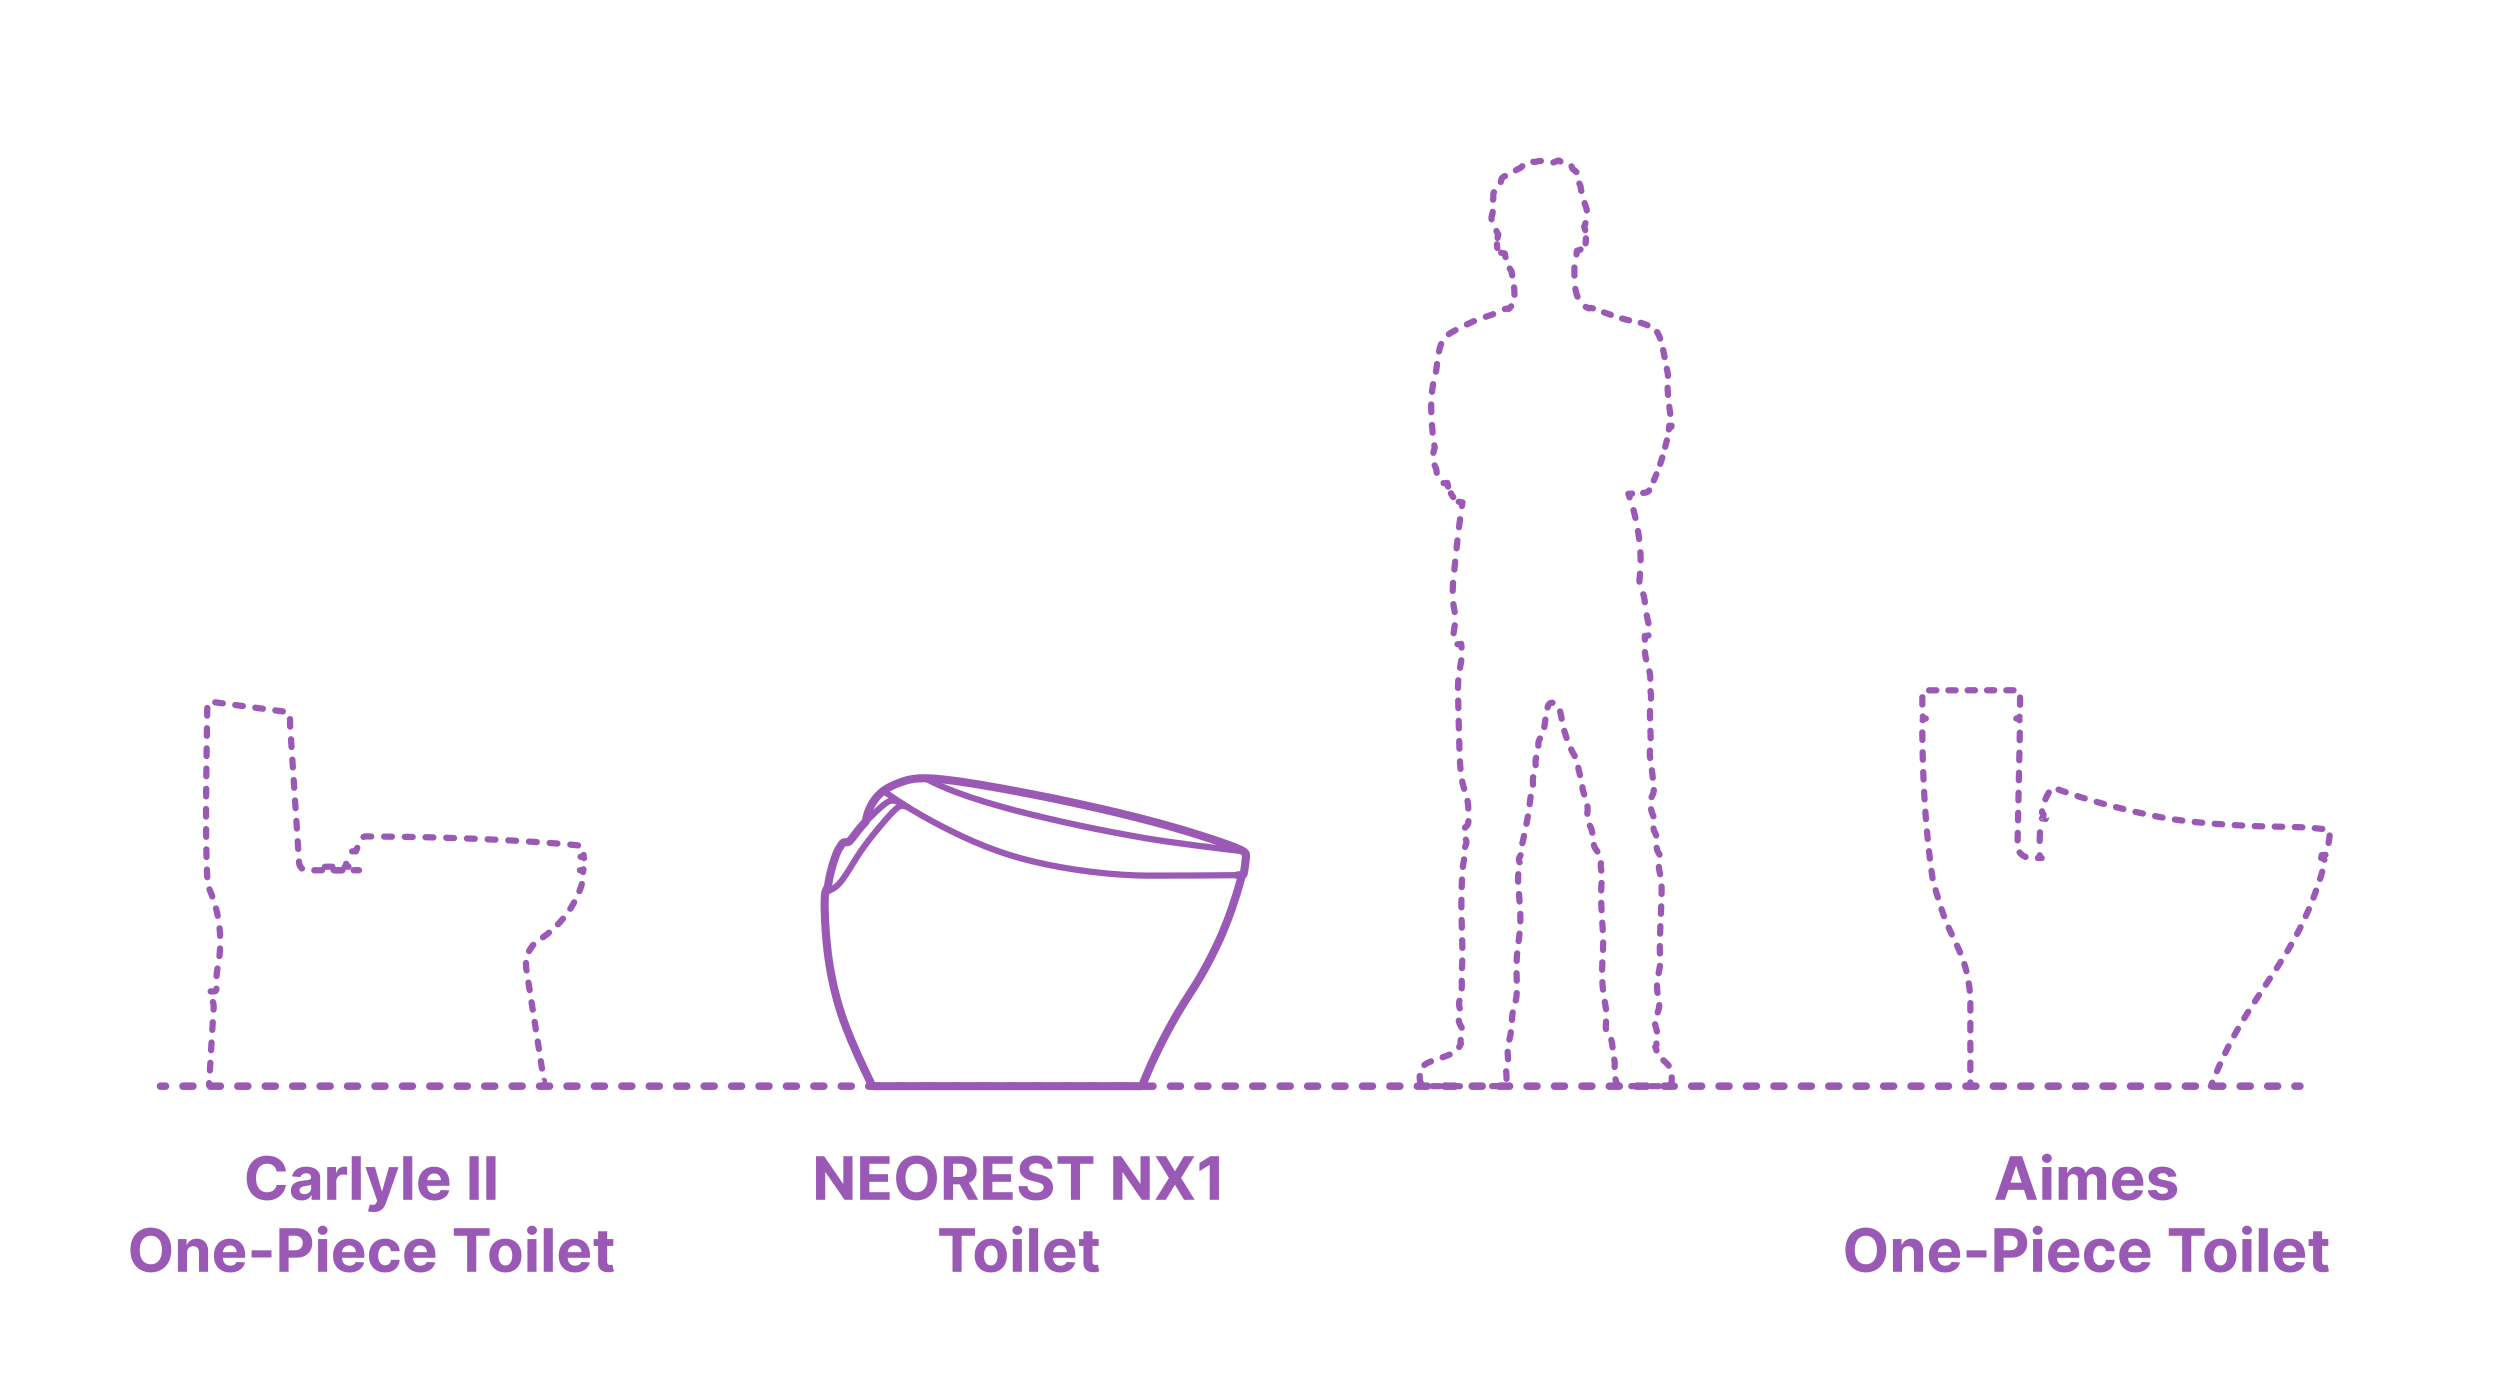 <?xml version="1.0" encoding="utf-8"?>
<!-- Generator: Adobe Illustrator 28.0.0, SVG Export Plug-In . SVG Version: 6.00 Build 0)  -->
<!DOCTYPE svg PUBLIC "-//W3C//DTD SVG 1.1//EN" "http://www.w3.org/Graphics/SVG/1.1/DTD/svg11.dtd">
<svg version="1.1" xmlns:x="http://ns.adobe.com/Extensibility/1.0/" xmlns:i="http://ns.adobe.com/AdobeIllustrator/10.0/" xmlns:graph="http://ns.adobe.com/Graphs/1.0/"
	 xmlns="http://www.w3.org/2000/svg" xmlns:xlink="http://www.w3.org/1999/xlink" x="0px" y="0px" width="1000px" height="550px"
	 viewBox="0 0 1000 550" enable-background="new 0 0 1000 550" xml:space="preserve">
<g id="FILL-BACKGROUND">
	<rect fill="#FFFFFF" width="1000" height="550"/>
</g>
<g id="N-TEXT">
	<g id="MTEXT_00000114775646976535694610000006553307998795177355_">
		<g>
			<g>
				<g>
					<path fill="#9B59B6" d="M114.375,468.585h-3.733c-0.068-0.483-0.208-0.913-0.417-1.291c-0.21-0.378-0.48-0.7-0.81-0.967
						c-0.33-0.267-0.709-0.472-1.138-0.614c-0.429-0.142-0.894-0.213-1.394-0.213c-0.903,0-1.69,0.223-2.361,0.669
						c-0.67,0.446-1.19,1.094-1.56,1.943c-0.37,0.85-0.554,1.879-0.554,3.09c0,1.244,0.186,2.29,0.558,3.136
						s0.894,1.486,1.564,1.917c0.67,0.432,1.446,0.648,2.327,0.648c0.495,0,0.953-0.065,1.376-0.196
						c0.423-0.13,0.8-0.322,1.129-0.575s0.604-0.561,0.822-0.925c0.219-0.363,0.371-0.778,0.456-1.244l3.733,0.017
						c-0.097,0.801-0.336,1.572-0.72,2.314c-0.383,0.741-0.897,1.403-1.542,1.986c-0.645,0.582-1.412,1.042-2.301,1.38
						s-1.894,0.507-3.013,0.507c-1.557,0-2.947-0.353-4.172-1.057c-1.225-0.704-2.19-1.724-2.897-3.06
						c-0.708-1.335-1.061-2.952-1.061-4.849c0-1.904,0.358-3.523,1.074-4.858c0.716-1.335,1.688-2.354,2.915-3.055
						c1.228-0.702,2.608-1.053,4.142-1.053c1.011,0,1.95,0.142,2.817,0.426c0.866,0.284,1.635,0.698,2.305,1.24
						s1.217,1.206,1.641,1.99C113.984,466.676,114.256,467.574,114.375,468.585z"/>
					<path fill="#9B59B6" d="M120.69,480.176c-0.835,0-1.58-0.146-2.233-0.439s-1.169-0.727-1.547-1.304s-0.566-1.297-0.566-2.161
						c0-0.727,0.133-1.338,0.4-1.833c0.267-0.494,0.631-0.892,1.091-1.193c0.46-0.301,0.984-0.529,1.572-0.682
						c0.588-0.153,1.206-0.261,1.854-0.324c0.761-0.08,1.375-0.155,1.841-0.226c0.466-0.071,0.804-0.177,1.014-0.319
						c0.21-0.142,0.315-0.352,0.315-0.631v-0.051c0-0.54-0.169-0.958-0.507-1.253c-0.338-0.295-0.817-0.443-1.436-0.443
						c-0.653,0-1.173,0.144-1.56,0.431c-0.386,0.287-0.642,0.646-0.767,1.078l-3.358-0.273c0.17-0.795,0.506-1.484,1.006-2.067
						c0.5-0.582,1.146-1.031,1.939-1.347c0.792-0.315,1.711-0.473,2.757-0.473c0.728,0,1.425,0.085,2.092,0.255
						s1.262,0.435,1.781,0.793c0.52,0.358,0.931,0.817,1.231,1.376c0.301,0.56,0.452,1.229,0.452,2.007v8.83h-3.443v-1.815h-0.103
						c-0.21,0.409-0.491,0.769-0.844,1.078c-0.352,0.31-0.775,0.551-1.27,0.725C121.909,480.089,121.338,480.176,120.69,480.176z
						 M121.73,477.67c0.534,0,1.005-0.107,1.415-0.32s0.73-0.501,0.963-0.865c0.233-0.363,0.349-0.775,0.349-1.236v-1.389
						c-0.114,0.074-0.269,0.141-0.464,0.201c-0.196,0.06-0.417,0.113-0.661,0.162s-0.489,0.091-0.733,0.128s-0.466,0.07-0.665,0.098
						c-0.426,0.062-0.798,0.162-1.117,0.298c-0.318,0.136-0.565,0.319-0.741,0.549c-0.176,0.23-0.264,0.516-0.264,0.857
						c0,0.494,0.18,0.871,0.541,1.129C120.714,477.541,121.173,477.67,121.73,477.67z"/>
					<path fill="#9B59B6" d="M130.883,479.929v-13.091h3.52v2.284h0.136c0.239-0.812,0.639-1.428,1.202-1.845
						c0.562-0.418,1.21-0.626,1.943-0.626c0.182,0,0.378,0.011,0.588,0.034c0.21,0.022,0.395,0.054,0.554,0.094V470
						c-0.17-0.051-0.406-0.096-0.708-0.136c-0.301-0.04-0.577-0.06-0.827-0.06c-0.534,0-1.01,0.115-1.428,0.345
						c-0.417,0.23-0.747,0.55-0.988,0.959c-0.242,0.409-0.362,0.88-0.362,1.415v7.406H130.883z"/>
					<path fill="#9B59B6" d="M144.323,462.474v17.455h-3.631v-17.455H144.323z"/>
					<path fill="#9B59B6" d="M149.462,484.838c-0.46,0-0.891-0.036-1.292-0.106c-0.4-0.071-0.731-0.161-0.993-0.269l0.818-2.71
						c0.426,0.131,0.811,0.202,1.155,0.213c0.344,0.011,0.642-0.068,0.895-0.239c0.253-0.17,0.459-0.46,0.618-0.869l0.213-0.554
						l-4.696-13.466h3.818l2.71,9.614h0.136l2.736-9.614l3.844,0.017l-5.088,14.488c-0.245,0.705-0.575,1.32-0.993,1.845
						c-0.417,0.526-0.944,0.932-1.581,1.219C151.127,484.694,150.36,484.838,149.462,484.838z"/>
					<path fill="#9B59B6" d="M164.914,462.474v17.455h-3.631v-17.455H164.914z"/>
					<path fill="#9B59B6" d="M173.777,480.185c-1.346,0-2.504-0.274-3.473-0.823s-1.715-1.327-2.237-2.335
						c-0.523-1.009-0.784-2.203-0.784-3.584c0-1.347,0.261-2.528,0.784-3.545c0.522-1.017,1.26-1.81,2.211-2.378
						c0.952-0.568,2.07-0.852,3.354-0.852c0.863,0,1.669,0.138,2.416,0.413c0.747,0.276,1.4,0.689,1.96,1.24
						c0.56,0.551,0.996,1.243,1.308,2.075c0.312,0.833,0.469,1.806,0.469,2.919v0.997h-11.054v-2.25h7.637
						c0-0.522-0.114-0.985-0.341-1.389c-0.227-0.403-0.541-0.72-0.941-0.95c-0.401-0.23-0.865-0.345-1.394-0.345
						c-0.551,0-1.039,0.126-1.462,0.379s-0.754,0.591-0.993,1.014s-0.361,0.894-0.367,1.411v2.139c0,0.647,0.121,1.208,0.362,1.679
						c0.242,0.472,0.584,0.835,1.027,1.091c0.443,0.255,0.968,0.383,1.577,0.383c0.403,0,0.772-0.057,1.108-0.17
						c0.335-0.114,0.622-0.284,0.861-0.511c0.238-0.228,0.42-0.506,0.545-0.835l3.358,0.222c-0.17,0.807-0.519,1.51-1.044,2.109
						c-0.526,0.6-1.202,1.065-2.029,1.398C175.81,480.018,174.856,480.185,173.777,480.185z"/>
					<path fill="#9B59B6" d="M191.479,462.474v17.455h-3.69v-17.455H191.479z"/>
					<path fill="#9B59B6" d="M198.212,462.474v17.455h-3.69v-17.455H198.212z"/>
					<path fill="#9B59B6" d="M68.51,500.001c0,1.903-0.359,3.522-1.078,4.858c-0.719,1.335-1.696,2.354-2.932,3.055
						s-2.624,1.053-4.164,1.053c-1.551,0-2.943-0.353-4.176-1.057c-1.233-0.704-2.208-1.724-2.923-3.06
						c-0.716-1.335-1.074-2.952-1.074-4.849c0-1.904,0.358-3.523,1.074-4.858c0.716-1.335,1.69-2.354,2.923-3.055
						s2.625-1.053,4.176-1.053c1.54,0,2.928,0.351,4.164,1.053s2.213,1.72,2.932,3.055C68.15,496.479,68.51,498.098,68.51,500.001z
						 M64.769,500.001c0-1.233-0.183-2.273-0.55-3.12s-0.882-1.488-1.547-1.926c-0.665-0.437-1.443-0.656-2.335-0.656
						s-1.67,0.219-2.335,0.656c-0.665,0.438-1.181,1.08-1.547,1.926c-0.367,0.847-0.55,1.887-0.55,3.12s0.183,2.272,0.55,3.119
						c0.366,0.847,0.882,1.489,1.547,1.926c0.665,0.438,1.443,0.656,2.335,0.656s1.671-0.219,2.335-0.656s1.18-1.08,1.547-1.926
						S64.769,501.234,64.769,500.001z"/>
					<path fill="#9B59B6" d="M74.8,501.16v7.568h-3.631v-13.091h3.46v2.31h0.153c0.29-0.761,0.775-1.365,1.458-1.811
						c0.682-0.446,1.508-0.669,2.48-0.669c0.909,0,1.702,0.199,2.378,0.597c0.676,0.397,1.202,0.964,1.577,1.7
						s0.562,1.612,0.562,2.629v8.335h-3.631v-7.688c0.006-0.801-0.199-1.428-0.613-1.879c-0.415-0.452-0.986-0.677-1.713-0.677
						c-0.489,0-0.919,0.105-1.291,0.315c-0.372,0.21-0.662,0.516-0.87,0.917C74.912,500.116,74.805,500.598,74.8,501.16z"/>
					<path fill="#9B59B6" d="M92.058,508.984c-1.346,0-2.504-0.274-3.473-0.823s-1.715-1.327-2.237-2.335
						c-0.523-1.009-0.784-2.203-0.784-3.584c0-1.347,0.261-2.528,0.784-3.545c0.522-1.017,1.26-1.81,2.211-2.378
						c0.952-0.568,2.07-0.852,3.354-0.852c0.863,0,1.669,0.138,2.416,0.413c0.747,0.276,1.4,0.689,1.96,1.24
						c0.56,0.551,0.996,1.243,1.308,2.075c0.312,0.833,0.469,1.806,0.469,2.919v0.997H87.012v-2.25h7.637
						c0-0.522-0.114-0.985-0.341-1.389c-0.227-0.403-0.541-0.72-0.941-0.95c-0.401-0.23-0.865-0.345-1.394-0.345
						c-0.551,0-1.039,0.126-1.462,0.379s-0.754,0.591-0.993,1.014s-0.361,0.894-0.367,1.411v2.139c0,0.647,0.121,1.208,0.362,1.679
						c0.242,0.472,0.584,0.835,1.027,1.091c0.443,0.255,0.968,0.383,1.577,0.383c0.403,0,0.772-0.057,1.108-0.17
						c0.335-0.114,0.622-0.284,0.861-0.511c0.238-0.228,0.42-0.506,0.545-0.835l3.358,0.222c-0.17,0.807-0.519,1.51-1.044,2.109
						c-0.526,0.6-1.202,1.065-2.029,1.398C94.09,508.818,93.137,508.984,92.058,508.984z"/>
					<path fill="#9B59B6" d="M108.592,500.121v2.881h-7.96v-2.881H108.592z"/>
					<path fill="#9B59B6" d="M111.754,508.729v-17.455h6.886c1.324,0,2.452,0.251,3.384,0.754c0.932,0.503,1.643,1.199,2.135,2.088
						c0.491,0.889,0.737,1.914,0.737,3.073c0,1.159-0.25,2.182-0.75,3.068s-1.223,1.577-2.169,2.071
						c-0.946,0.494-2.09,0.741-3.431,0.741h-4.389v-2.958h3.792c0.71,0,1.297-0.124,1.76-0.371c0.463-0.247,0.81-0.591,1.04-1.031
						c0.23-0.44,0.345-0.947,0.345-1.521c0-0.58-0.115-1.087-0.345-1.521s-0.578-0.772-1.044-1.014s-1.057-0.362-1.773-0.362h-2.488
						v14.438H111.754z"/>
					<path fill="#9B59B6" d="M129.063,493.95c-0.54,0-1.003-0.179-1.389-0.537c-0.387-0.358-0.58-0.79-0.58-1.295
						c0-0.505,0.193-0.939,0.58-1.3c0.386-0.361,0.847-0.541,1.381-0.541c0.545,0,1.01,0.179,1.393,0.537
						c0.384,0.358,0.576,0.79,0.576,1.295c0,0.505-0.192,0.939-0.576,1.299C130.065,493.77,129.603,493.95,129.063,493.95z
						 M127.231,508.729v-13.091h3.631v13.091H127.231z"/>
					<path fill="#9B59B6" d="M139.725,508.984c-1.346,0-2.504-0.274-3.473-0.823s-1.715-1.327-2.237-2.335
						c-0.523-1.009-0.784-2.203-0.784-3.584c0-1.347,0.261-2.528,0.784-3.545c0.522-1.017,1.26-1.81,2.211-2.378
						c0.952-0.568,2.07-0.852,3.354-0.852c0.863,0,1.669,0.138,2.416,0.413c0.747,0.276,1.4,0.689,1.96,1.24
						c0.56,0.551,0.996,1.243,1.308,2.075c0.312,0.833,0.469,1.806,0.469,2.919v0.997h-11.054v-2.25h7.637
						c0-0.522-0.114-0.985-0.341-1.389c-0.227-0.403-0.541-0.72-0.941-0.95c-0.401-0.23-0.865-0.345-1.394-0.345
						c-0.551,0-1.039,0.126-1.462,0.379s-0.754,0.591-0.993,1.014s-0.361,0.894-0.367,1.411v2.139c0,0.647,0.121,1.208,0.362,1.679
						c0.242,0.472,0.584,0.835,1.027,1.091c0.443,0.255,0.968,0.383,1.577,0.383c0.403,0,0.772-0.057,1.108-0.17
						c0.335-0.114,0.622-0.284,0.861-0.511c0.238-0.228,0.42-0.506,0.545-0.835l3.358,0.222c-0.17,0.807-0.519,1.51-1.044,2.109
						c-0.526,0.6-1.202,1.065-2.029,1.398C141.757,508.818,140.804,508.984,139.725,508.984z"/>
					<path fill="#9B59B6" d="M154.018,508.984c-1.341,0-2.493-0.286-3.456-0.857c-0.963-0.571-1.702-1.365-2.216-2.382
						c-0.515-1.017-0.771-2.188-0.771-3.511c0-1.341,0.26-2.519,0.78-3.533s1.26-1.807,2.22-2.378
						c0.96-0.571,2.102-0.856,3.426-0.856c1.142,0,2.142,0.208,3,0.622s1.537,0.997,2.037,1.747s0.776,1.631,0.827,2.642h-3.426
						c-0.097-0.653-0.351-1.18-0.763-1.581c-0.412-0.4-0.951-0.601-1.615-0.601c-0.562,0-1.053,0.152-1.47,0.456
						c-0.417,0.304-0.743,0.746-0.976,1.326c-0.233,0.58-0.35,1.281-0.35,2.105c0,0.835,0.115,1.545,0.345,2.131
						c0.23,0.585,0.555,1.031,0.976,1.338s0.912,0.46,1.475,0.46c0.415,0,0.789-0.085,1.121-0.255
						c0.333-0.17,0.608-0.419,0.827-0.746s0.362-0.72,0.431-1.181h3.426c-0.057,1-0.328,1.879-0.814,2.638
						c-0.486,0.759-1.155,1.351-2.007,1.777C156.191,508.771,155.182,508.984,154.018,508.984z"/>
					<path fill="#9B59B6" d="M168.165,508.984c-1.346,0-2.504-0.274-3.473-0.823s-1.715-1.327-2.237-2.335
						c-0.523-1.009-0.784-2.203-0.784-3.584c0-1.347,0.261-2.528,0.784-3.545c0.522-1.017,1.26-1.81,2.211-2.378
						c0.952-0.568,2.07-0.852,3.354-0.852c0.863,0,1.669,0.138,2.416,0.413c0.747,0.276,1.4,0.689,1.96,1.24
						c0.56,0.551,0.996,1.243,1.308,2.075c0.312,0.833,0.469,1.806,0.469,2.919v0.997H163.12v-2.25h7.637
						c0-0.522-0.114-0.985-0.341-1.389c-0.227-0.403-0.541-0.72-0.941-0.95c-0.401-0.23-0.865-0.345-1.394-0.345
						c-0.551,0-1.039,0.126-1.462,0.379s-0.754,0.591-0.993,1.014s-0.361,0.894-0.367,1.411v2.139c0,0.647,0.121,1.208,0.362,1.679
						c0.242,0.472,0.584,0.835,1.027,1.091c0.443,0.255,0.968,0.383,1.577,0.383c0.403,0,0.772-0.057,1.108-0.17
						c0.335-0.114,0.622-0.284,0.861-0.511c0.238-0.228,0.42-0.506,0.545-0.835l3.358,0.222c-0.17,0.807-0.519,1.51-1.044,2.109
						c-0.526,0.6-1.202,1.065-2.029,1.398C170.198,508.818,169.245,508.984,168.165,508.984z"/>
					<path fill="#9B59B6" d="M181.512,494.316v-3.042h14.335v3.042h-5.344v14.412h-3.648v-14.412H181.512z"/>
					<path fill="#9B59B6" d="M202.154,508.984c-1.324,0-2.467-0.283-3.431-0.848c-0.963-0.565-1.706-1.355-2.229-2.369
						c-0.523-1.015-0.784-2.192-0.784-3.533c0-1.353,0.261-2.536,0.784-3.55c0.522-1.014,1.266-1.804,2.229-2.37
						c0.963-0.565,2.106-0.848,3.431-0.848c1.324,0,2.467,0.283,3.43,0.848c0.963,0.565,1.706,1.355,2.229,2.37
						c0.522,1.014,0.784,2.197,0.784,3.55c0,1.341-0.261,2.518-0.784,3.533c-0.523,1.014-1.266,1.804-2.229,2.369
						C204.621,508.702,203.478,508.984,202.154,508.984z M202.171,506.172c0.602,0,1.105-0.172,1.508-0.516s0.709-0.814,0.916-1.411
						c0.208-0.597,0.312-1.275,0.312-2.037c0-0.761-0.104-1.44-0.312-2.037c-0.207-0.597-0.513-1.068-0.916-1.415
						c-0.403-0.346-0.906-0.52-1.508-0.52c-0.608,0-1.118,0.174-1.53,0.52c-0.412,0.347-0.722,0.818-0.929,1.415
						c-0.208,0.596-0.311,1.275-0.311,2.037c0,0.762,0.104,1.44,0.311,2.037s0.517,1.067,0.929,1.411
						C201.053,506,201.562,506.172,202.171,506.172z"/>
					<path fill="#9B59B6" d="M212.798,493.95c-0.54,0-1.003-0.179-1.389-0.537c-0.387-0.358-0.58-0.79-0.58-1.295
						c0-0.505,0.193-0.939,0.58-1.3c0.386-0.361,0.847-0.541,1.381-0.541c0.545,0,1.01,0.179,1.393,0.537
						c0.384,0.358,0.576,0.79,0.576,1.295c0,0.505-0.192,0.939-0.576,1.299C213.8,493.77,213.338,493.95,212.798,493.95z
						 M210.966,508.729v-13.091h3.631v13.091H210.966z"/>
					<path fill="#9B59B6" d="M221.125,491.274v17.455h-3.631v-17.455H221.125z"/>
					<path fill="#9B59B6" d="M229.988,508.984c-1.346,0-2.504-0.274-3.473-0.823s-1.715-1.327-2.237-2.335
						c-0.523-1.009-0.784-2.203-0.784-3.584c0-1.347,0.261-2.528,0.784-3.545c0.522-1.017,1.26-1.81,2.211-2.378
						c0.952-0.568,2.07-0.852,3.354-0.852c0.863,0,1.669,0.138,2.416,0.413c0.747,0.276,1.4,0.689,1.96,1.24
						c0.56,0.551,0.996,1.243,1.308,2.075c0.312,0.833,0.469,1.806,0.469,2.919v0.997h-11.054v-2.25h7.637
						c0-0.522-0.114-0.985-0.341-1.389c-0.227-0.403-0.541-0.72-0.941-0.95c-0.401-0.23-0.865-0.345-1.394-0.345
						c-0.551,0-1.039,0.126-1.462,0.379s-0.754,0.591-0.993,1.014s-0.361,0.894-0.367,1.411v2.139c0,0.647,0.121,1.208,0.362,1.679
						c0.242,0.472,0.584,0.835,1.027,1.091c0.443,0.255,0.968,0.383,1.577,0.383c0.403,0,0.772-0.057,1.108-0.17
						c0.335-0.114,0.622-0.284,0.861-0.511c0.238-0.228,0.42-0.506,0.545-0.835l3.358,0.222c-0.17,0.807-0.519,1.51-1.044,2.109
						c-0.526,0.6-1.202,1.065-2.029,1.398C232.021,508.818,231.068,508.984,229.988,508.984z"/>
					<path fill="#9B59B6" d="M245.33,495.638v2.727h-7.884v-2.727H245.33z M239.236,492.501h3.63v12.204
						c0,0.335,0.051,0.596,0.153,0.78c0.103,0.185,0.246,0.314,0.431,0.388s0.399,0.111,0.644,0.111c0.17,0,0.341-0.016,0.511-0.047
						s0.301-0.056,0.392-0.073l0.571,2.702c-0.182,0.057-0.438,0.124-0.767,0.201c-0.33,0.077-0.73,0.124-1.202,0.141
						c-0.875,0.034-1.641-0.083-2.297-0.35s-1.166-0.682-1.53-1.244s-0.542-1.273-0.537-2.131V492.501z"/>
				</g>
			</g>
		</g>
	</g>
	<g id="MTEXT_00000014620925968027863150000010668159875896034954_">
		<g>
			<g>
				<g>
					<path fill="#9B59B6" d="M341.006,462.474v17.455h-3.188l-7.594-10.986h-0.128v10.986h-3.69v-17.455h3.239l7.534,10.978h0.154
						v-10.978H341.006z"/>
					<path fill="#9B59B6" d="M344.048,479.929v-17.455h11.761v3.042h-8.071v4.159h7.466v3.042h-7.466v4.168h8.105v3.042H344.048z"/>
					<path fill="#9B59B6" d="M374.789,471.202c0,1.903-0.359,3.522-1.078,4.858c-0.719,1.335-1.696,2.354-2.932,3.055
						s-2.624,1.053-4.164,1.053c-1.551,0-2.943-0.353-4.176-1.057c-1.233-0.704-2.208-1.724-2.923-3.06
						c-0.716-1.335-1.074-2.952-1.074-4.849c0-1.904,0.358-3.523,1.074-4.858c0.716-1.335,1.69-2.354,2.923-3.055
						s2.625-1.053,4.176-1.053c1.54,0,2.928,0.351,4.164,1.053s2.213,1.72,2.932,3.055
						C374.43,467.679,374.789,469.298,374.789,471.202z M371.048,471.202c0-1.233-0.183-2.273-0.55-3.12s-0.882-1.488-1.547-1.926
						c-0.665-0.437-1.443-0.656-2.335-0.656s-1.67,0.219-2.335,0.656c-0.665,0.438-1.181,1.08-1.547,1.926
						c-0.367,0.847-0.55,1.887-0.55,3.12s0.183,2.272,0.55,3.119c0.366,0.847,0.882,1.489,1.547,1.926
						c0.665,0.438,1.443,0.656,2.335,0.656s1.671-0.219,2.335-0.656s1.18-1.08,1.547-1.926S371.048,472.435,371.048,471.202z"/>
					<path fill="#9B59B6" d="M377.517,479.929v-17.455h6.886c1.318,0,2.445,0.234,3.379,0.703s1.647,1.131,2.139,1.986
						c0.491,0.855,0.737,1.859,0.737,3.013c0,1.159-0.25,2.155-0.75,2.987s-1.223,1.47-2.169,1.914
						c-0.946,0.443-2.09,0.665-3.431,0.665h-4.611v-2.966h4.014c0.705,0,1.29-0.097,1.756-0.29c0.466-0.193,0.814-0.483,1.044-0.869
						s0.345-0.866,0.345-1.44c0-0.58-0.115-1.068-0.345-1.466c-0.23-0.397-0.58-0.7-1.048-0.908s-1.058-0.311-1.769-0.311h-2.488
						v14.438H377.517z M386.943,471.985l4.338,7.943h-4.074l-4.245-7.943H386.943z"/>
					<path fill="#9B59B6" d="M393.267,479.929v-17.455h11.761v3.042h-8.071v4.159h7.466v3.042h-7.466v4.168h8.105v3.042H393.267z"/>
					<path fill="#9B59B6" d="M417.437,467.494c-0.068-0.688-0.361-1.222-0.878-1.603c-0.517-0.38-1.219-0.571-2.105-0.571
						c-0.603,0-1.111,0.084-1.526,0.251c-0.415,0.167-0.731,0.399-0.95,0.694c-0.219,0.296-0.328,0.631-0.328,1.006
						c-0.011,0.312,0.056,0.585,0.2,0.818c0.145,0.233,0.345,0.433,0.601,0.601c0.256,0.168,0.551,0.312,0.886,0.435
						c0.335,0.123,0.693,0.226,1.074,0.311l1.568,0.375c0.761,0.171,1.46,0.398,2.097,0.682s1.188,0.633,1.653,1.048
						c0.466,0.415,0.828,0.903,1.087,1.466c0.258,0.562,0.391,1.208,0.396,1.935c-0.005,1.068-0.277,1.993-0.814,2.774
						c-0.537,0.781-1.31,1.386-2.318,1.815c-1.009,0.429-2.223,0.644-3.644,0.644c-1.409,0-2.635-0.216-3.678-0.647
						c-1.042-0.432-1.855-1.073-2.438-1.922c-0.583-0.85-0.888-1.902-0.916-3.158h3.571c0.04,0.585,0.209,1.072,0.507,1.461
						s0.699,0.682,1.202,0.878s1.072,0.294,1.709,0.294c0.625,0,1.169-0.091,1.632-0.272c0.463-0.182,0.823-0.435,1.078-0.759
						c0.256-0.324,0.384-0.696,0.384-1.116c0-0.392-0.115-0.722-0.345-0.989c-0.23-0.267-0.565-0.494-1.006-0.682
						s-0.979-0.358-1.615-0.512l-1.9-0.477c-1.472-0.358-2.633-0.917-3.486-1.679c-0.852-0.761-1.275-1.787-1.27-3.077
						c-0.005-1.057,0.277-1.98,0.848-2.77c0.571-0.79,1.356-1.406,2.356-1.849c1-0.443,2.136-0.665,3.409-0.665
						c1.295,0,2.428,0.222,3.396,0.665c0.969,0.443,1.723,1.06,2.263,1.849c0.54,0.79,0.818,1.705,0.835,2.745H417.437z"/>
					<path fill="#9B59B6" d="M423.019,465.517v-3.042h14.335v3.042h-5.344v14.412h-3.648v-14.412H423.019z"/>
					<path fill="#9B59B6" d="M459.888,462.474v17.455h-3.188l-7.594-10.986h-0.128v10.986h-3.69v-17.455h3.239l7.534,10.978h0.154
						v-10.978H459.888z"/>
					<path fill="#9B59B6" d="M466.391,462.474l3.52,5.949h0.136l3.537-5.949h4.167l-5.327,8.728l5.446,8.727h-4.245l-3.58-5.958
						h-0.136l-3.58,5.958h-4.227l5.463-8.727l-5.361-8.728H466.391z"/>
					<path fill="#9B59B6" d="M487.569,462.474v17.455h-3.69v-13.952h-0.103l-3.997,2.506v-3.273l4.321-2.736H487.569z"/>
					<path fill="#9B59B6" d="M375.659,494.316v-3.042h14.335v3.042h-5.344v14.412h-3.648v-14.412H375.659z"/>
					<path fill="#9B59B6" d="M396.301,508.984c-1.324,0-2.467-0.283-3.431-0.848c-0.963-0.565-1.706-1.355-2.229-2.369
						c-0.523-1.015-0.784-2.192-0.784-3.533c0-1.353,0.261-2.536,0.784-3.55c0.522-1.014,1.266-1.804,2.229-2.37
						c0.963-0.565,2.106-0.848,3.431-0.848c1.324,0,2.467,0.283,3.43,0.848c0.963,0.565,1.706,1.355,2.229,2.37
						c0.522,1.014,0.784,2.197,0.784,3.55c0,1.341-0.261,2.518-0.784,3.533c-0.523,1.014-1.266,1.804-2.229,2.369
						C398.768,508.702,397.625,508.984,396.301,508.984z M396.318,506.172c0.602,0,1.105-0.172,1.508-0.516s0.709-0.814,0.916-1.411
						c0.208-0.597,0.312-1.275,0.312-2.037c0-0.761-0.104-1.44-0.312-2.037c-0.207-0.597-0.513-1.068-0.916-1.415
						c-0.403-0.346-0.906-0.52-1.508-0.52c-0.608,0-1.118,0.174-1.53,0.52c-0.412,0.347-0.722,0.818-0.929,1.415
						c-0.208,0.596-0.311,1.275-0.311,2.037c0,0.762,0.104,1.44,0.311,2.037s0.517,1.067,0.929,1.411
						C395.2,506,395.709,506.172,396.318,506.172z"/>
					<path fill="#9B59B6" d="M406.946,493.95c-0.54,0-1.003-0.179-1.389-0.537c-0.387-0.358-0.58-0.79-0.58-1.295
						c0-0.505,0.193-0.939,0.58-1.3c0.386-0.361,0.847-0.541,1.381-0.541c0.545,0,1.01,0.179,1.393,0.537
						c0.384,0.358,0.576,0.79,0.576,1.295c0,0.505-0.192,0.939-0.576,1.299C407.947,493.77,407.485,493.95,406.946,493.95z
						 M405.113,508.729v-13.091h3.631v13.091H405.113z"/>
					<path fill="#9B59B6" d="M415.272,491.274v17.455h-3.631v-17.455H415.272z"/>
					<path fill="#9B59B6" d="M424.135,508.984c-1.346,0-2.504-0.274-3.473-0.823s-1.715-1.327-2.237-2.335
						c-0.523-1.009-0.784-2.203-0.784-3.584c0-1.347,0.261-2.528,0.784-3.545c0.522-1.017,1.26-1.81,2.211-2.378
						c0.952-0.568,2.07-0.852,3.354-0.852c0.863,0,1.669,0.138,2.416,0.413c0.747,0.276,1.4,0.689,1.96,1.24
						c0.56,0.551,0.996,1.243,1.308,2.075c0.312,0.833,0.469,1.806,0.469,2.919v0.997H419.09v-2.25h7.637
						c0-0.522-0.114-0.985-0.341-1.389c-0.227-0.403-0.541-0.72-0.941-0.95c-0.401-0.23-0.865-0.345-1.394-0.345
						c-0.551,0-1.039,0.126-1.462,0.379s-0.754,0.591-0.993,1.014s-0.361,0.894-0.367,1.411v2.139c0,0.647,0.121,1.208,0.362,1.679
						c0.242,0.472,0.584,0.835,1.027,1.091c0.443,0.255,0.968,0.383,1.577,0.383c0.403,0,0.772-0.057,1.108-0.17
						c0.335-0.114,0.622-0.284,0.861-0.511c0.238-0.228,0.42-0.506,0.545-0.835l3.358,0.222c-0.17,0.807-0.519,1.51-1.044,2.109
						c-0.526,0.6-1.202,1.065-2.029,1.398C426.168,508.818,425.215,508.984,424.135,508.984z"/>
					<path fill="#9B59B6" d="M439.477,495.638v2.727h-7.884v-2.727H439.477z M433.383,492.501h3.63v12.204
						c0,0.335,0.051,0.596,0.153,0.78c0.103,0.185,0.246,0.314,0.431,0.388s0.399,0.111,0.644,0.111c0.17,0,0.341-0.016,0.511-0.047
						s0.301-0.056,0.392-0.073l0.571,2.702c-0.182,0.057-0.438,0.124-0.767,0.201c-0.33,0.077-0.73,0.124-1.202,0.141
						c-0.875,0.034-1.641-0.083-2.297-0.35s-1.166-0.682-1.53-1.244s-0.542-1.273-0.537-2.131V492.501z"/>
				</g>
			</g>
		</g>
	</g>
	<g id="MTEXT_00000081642168801688886520000013361064540586589074_">
		<g>
			<g>
				<g>
					<path fill="#9B59B6" d="M802.002,479.929h-3.954l6.026-17.455h4.755l6.017,17.455h-3.954l-4.372-13.466h-0.137L802.002,479.929
						z M801.756,473.068h9.34v2.881h-9.34V473.068z"/>
					<path fill="#9B59B6" d="M818.758,465.15c-0.54,0-1.003-0.179-1.389-0.537c-0.387-0.358-0.58-0.79-0.58-1.295
						c0-0.505,0.193-0.939,0.58-1.3c0.386-0.361,0.846-0.541,1.381-0.541c0.545,0,1.01,0.179,1.393,0.537
						c0.384,0.358,0.576,0.79,0.576,1.295c0,0.505-0.192,0.939-0.576,1.299C819.76,464.97,819.297,465.15,818.758,465.15z
						 M816.926,479.929v-13.091h3.631v13.091H816.926z"/>
					<path fill="#9B59B6" d="M823.453,479.929v-13.091h3.461v2.31h0.153c0.272-0.767,0.728-1.372,1.364-1.815
						c0.636-0.443,1.396-0.665,2.283-0.665c0.898,0,1.662,0.223,2.293,0.669c0.631,0.446,1.051,1.05,1.262,1.811h0.136
						c0.267-0.75,0.751-1.351,1.453-1.803s1.532-0.677,2.493-0.677c1.222,0,2.215,0.388,2.979,1.163
						c0.764,0.776,1.146,1.874,1.146,3.294v8.804h-3.622v-8.088c0-0.728-0.193-1.273-0.579-1.637
						c-0.387-0.363-0.87-0.545-1.449-0.545c-0.66,0-1.174,0.209-1.543,0.626s-0.554,0.967-0.554,1.649v7.994h-3.521v-8.165
						c0-0.642-0.183-1.154-0.549-1.534c-0.367-0.381-0.849-0.571-1.445-0.571c-0.403,0-0.766,0.101-1.086,0.303
						c-0.321,0.202-0.576,0.483-0.764,0.844s-0.281,0.783-0.281,1.266v7.858H823.453z"/>
					<path fill="#9B59B6" d="M851.306,480.185c-1.347,0-2.504-0.274-3.473-0.823s-1.715-1.327-2.237-2.335
						c-0.523-1.009-0.784-2.203-0.784-3.584c0-1.347,0.261-2.528,0.784-3.545c0.522-1.017,1.26-1.81,2.211-2.378
						c0.952-0.568,2.07-0.852,3.354-0.852c0.863,0,1.669,0.138,2.416,0.413c0.747,0.276,1.4,0.689,1.96,1.24
						c0.561,0.551,0.996,1.243,1.309,2.075c0.312,0.833,0.469,1.806,0.469,2.919v0.997H846.26v-2.25h7.637
						c0-0.522-0.113-0.985-0.341-1.389c-0.228-0.403-0.541-0.72-0.941-0.95c-0.401-0.23-0.865-0.345-1.394-0.345
						c-0.551,0-1.039,0.126-1.462,0.379s-0.754,0.591-0.993,1.014c-0.238,0.423-0.36,0.894-0.366,1.411v2.139
						c0,0.647,0.121,1.208,0.362,1.679c0.242,0.472,0.584,0.835,1.027,1.091c0.443,0.255,0.969,0.383,1.576,0.383
						c0.404,0,0.773-0.057,1.108-0.17s0.622-0.284,0.86-0.511c0.238-0.228,0.421-0.506,0.546-0.835l3.358,0.222
						c-0.171,0.807-0.52,1.51-1.045,2.109s-1.201,1.065-2.028,1.398C853.338,480.018,852.385,480.185,851.306,480.185z"/>
					<path fill="#9B59B6" d="M870.576,470.571l-3.324,0.205c-0.057-0.284-0.18-0.542-0.367-0.771s-0.433-0.415-0.736-0.554
						c-0.305-0.139-0.666-0.209-1.087-0.209c-0.562,0-1.037,0.118-1.423,0.354c-0.387,0.236-0.58,0.55-0.58,0.942
						c0,0.312,0.125,0.577,0.375,0.792c0.25,0.216,0.68,0.39,1.287,0.52l2.369,0.478c1.273,0.261,2.222,0.682,2.847,1.261
						s0.938,1.341,0.938,2.284c0,0.858-0.251,1.611-0.755,2.258c-0.502,0.648-1.189,1.152-2.062,1.513
						c-0.871,0.361-1.876,0.542-3.012,0.542c-1.733,0-3.113-0.362-4.139-1.087c-1.025-0.724-1.626-1.711-1.803-2.961l3.572-0.188
						c0.107,0.528,0.369,0.93,0.783,1.206c0.415,0.275,0.946,0.413,1.594,0.413c0.637,0,1.149-0.124,1.539-0.371
						c0.389-0.247,0.586-0.567,0.592-0.959c-0.006-0.33-0.145-0.601-0.418-0.814c-0.272-0.213-0.693-0.376-1.261-0.49l-2.267-0.452
						c-1.279-0.256-2.229-0.699-2.852-1.33c-0.622-0.631-0.934-1.435-0.934-2.412c0-0.841,0.229-1.565,0.687-2.173
						s1.103-1.077,1.935-1.406s1.809-0.494,2.928-0.494c1.653,0,2.956,0.349,3.908,1.048
						C869.861,468.415,870.416,469.366,870.576,470.571z"/>
					<path fill="#9B59B6" d="M754.51,500.001c0,1.903-0.359,3.522-1.078,4.858c-0.719,1.335-1.695,2.354-2.932,3.055
						s-2.623,1.053-4.164,1.053c-1.551,0-2.942-0.353-4.176-1.057c-1.232-0.704-2.207-1.724-2.923-3.06
						c-0.716-1.335-1.073-2.952-1.073-4.849c0-1.904,0.357-3.523,1.073-4.858c0.716-1.335,1.69-2.354,2.923-3.055
						c1.233-0.702,2.625-1.053,4.176-1.053c1.541,0,2.928,0.351,4.164,1.053s2.213,1.72,2.932,3.055
						C754.15,496.479,754.51,498.098,754.51,500.001z M750.769,500.001c0-1.233-0.183-2.273-0.55-3.12s-0.883-1.488-1.547-1.926
						c-0.664-0.437-1.443-0.656-2.336-0.656c-0.892,0-1.67,0.219-2.334,0.656c-0.666,0.438-1.182,1.08-1.547,1.926
						c-0.367,0.847-0.551,1.887-0.551,3.12s0.184,2.272,0.551,3.119c0.365,0.847,0.881,1.489,1.547,1.926
						c0.664,0.438,1.442,0.656,2.334,0.656c0.893,0,1.672-0.219,2.336-0.656s1.18-1.08,1.547-1.926S750.769,501.234,750.769,500.001
						z"/>
					<path fill="#9B59B6" d="M760.8,501.16v7.568h-3.631v-13.091h3.46v2.31h0.154c0.289-0.761,0.775-1.365,1.457-1.811
						c0.682-0.446,1.508-0.669,2.48-0.669c0.908,0,1.701,0.199,2.377,0.597c0.676,0.397,1.202,0.964,1.577,1.7
						s0.562,1.612,0.562,2.629v8.335h-3.631v-7.688c0.006-0.801-0.198-1.428-0.613-1.879s-0.985-0.677-1.714-0.677
						c-0.488,0-0.918,0.105-1.291,0.315c-0.371,0.21-0.662,0.516-0.869,0.917C760.912,500.116,760.805,500.598,760.8,501.16z"/>
					<path fill="#9B59B6" d="M778.058,508.984c-1.347,0-2.504-0.274-3.473-0.823s-1.715-1.327-2.237-2.335
						c-0.523-1.009-0.784-2.203-0.784-3.584c0-1.347,0.261-2.528,0.784-3.545c0.522-1.017,1.26-1.81,2.211-2.378
						c0.952-0.568,2.07-0.852,3.354-0.852c0.863,0,1.669,0.138,2.416,0.413c0.747,0.276,1.4,0.689,1.96,1.24
						c0.561,0.551,0.996,1.243,1.309,2.075c0.312,0.833,0.469,1.806,0.469,2.919v0.997h-11.055v-2.25h7.637
						c0-0.522-0.113-0.985-0.341-1.389c-0.228-0.403-0.541-0.72-0.941-0.95c-0.401-0.23-0.865-0.345-1.394-0.345
						c-0.551,0-1.039,0.126-1.462,0.379s-0.754,0.591-0.993,1.014c-0.238,0.423-0.36,0.894-0.366,1.411v2.139
						c0,0.647,0.121,1.208,0.362,1.679c0.242,0.472,0.584,0.835,1.027,1.091c0.443,0.255,0.969,0.383,1.576,0.383
						c0.404,0,0.773-0.057,1.108-0.17s0.622-0.284,0.86-0.511c0.238-0.228,0.421-0.506,0.546-0.835l3.358,0.222
						c-0.171,0.807-0.52,1.51-1.045,2.109s-1.201,1.065-2.028,1.398C780.09,508.818,779.137,508.984,778.058,508.984z"/>
					<path fill="#9B59B6" d="M794.592,500.121v2.881h-7.96v-2.881H794.592z"/>
					<path fill="#9B59B6" d="M797.754,508.729v-17.455h6.887c1.323,0,2.451,0.251,3.383,0.754s1.644,1.199,2.135,2.088
						c0.492,0.889,0.738,1.914,0.738,3.073c0,1.159-0.25,2.182-0.75,3.068s-1.224,1.577-2.17,2.071
						c-0.945,0.494-2.09,0.741-3.43,0.741h-4.39v-2.958h3.792c0.711,0,1.297-0.124,1.761-0.371c0.463-0.247,0.81-0.591,1.04-1.031
						c0.229-0.44,0.345-0.947,0.345-1.521c0-0.58-0.115-1.087-0.345-1.521c-0.23-0.435-0.578-0.772-1.045-1.014
						c-0.465-0.242-1.057-0.362-1.772-0.362h-2.488v14.438H797.754z"/>
					<path fill="#9B59B6" d="M815.063,493.95c-0.54,0-1.003-0.179-1.39-0.537s-0.579-0.79-0.579-1.295
						c0-0.505,0.192-0.939,0.579-1.3s0.848-0.541,1.381-0.541c0.546,0,1.01,0.179,1.394,0.537c0.384,0.358,0.575,0.79,0.575,1.295
						c0,0.505-0.191,0.939-0.575,1.299C816.064,493.77,815.604,493.95,815.063,493.95z M813.23,508.729v-13.091h3.631v13.091H813.23
						z"/>
					<path fill="#9B59B6" d="M825.725,508.984c-1.346,0-2.504-0.274-3.473-0.823s-1.715-1.327-2.237-2.335
						c-0.522-1.009-0.784-2.203-0.784-3.584c0-1.347,0.262-2.528,0.784-3.545s1.26-1.81,2.212-2.378
						c0.951-0.568,2.069-0.852,3.354-0.852c0.863,0,1.669,0.138,2.416,0.413c0.747,0.276,1.4,0.689,1.961,1.24
						c0.559,0.551,0.995,1.243,1.308,2.075c0.312,0.833,0.469,1.806,0.469,2.919v0.997H820.68v-2.25h7.637
						c0-0.522-0.114-0.985-0.342-1.389c-0.227-0.403-0.541-0.72-0.941-0.95s-0.865-0.345-1.394-0.345
						c-0.552,0-1.038,0.126-1.462,0.379s-0.754,0.591-0.992,1.014c-0.239,0.423-0.361,0.894-0.367,1.411v2.139
						c0,0.647,0.121,1.208,0.362,1.679c0.241,0.472,0.584,0.835,1.027,1.091c0.442,0.255,0.968,0.383,1.577,0.383
						c0.402,0,0.771-0.057,1.107-0.17c0.335-0.114,0.622-0.284,0.861-0.511c0.238-0.228,0.42-0.506,0.545-0.835l3.357,0.222
						c-0.17,0.807-0.518,1.51-1.043,2.109c-0.526,0.6-1.202,1.065-2.029,1.398C827.758,508.818,826.805,508.984,825.725,508.984z"/>
					<path fill="#9B59B6" d="M840.018,508.984c-1.342,0-2.493-0.286-3.456-0.857c-0.963-0.571-1.702-1.365-2.216-2.382
						c-0.515-1.017-0.771-2.188-0.771-3.511c0-1.341,0.26-2.519,0.779-3.533c0.521-1.014,1.26-1.807,2.221-2.378
						c0.96-0.571,2.102-0.856,3.426-0.856c1.143,0,2.143,0.208,3,0.622c0.858,0.415,1.537,0.997,2.037,1.747
						s0.775,1.631,0.827,2.642h-3.427c-0.096-0.653-0.351-1.18-0.762-1.581c-0.412-0.4-0.951-0.601-1.615-0.601
						c-0.562,0-1.053,0.152-1.471,0.456c-0.418,0.304-0.742,0.746-0.976,1.326s-0.35,1.281-0.35,2.105
						c0,0.835,0.115,1.545,0.345,2.131c0.23,0.585,0.556,1.031,0.977,1.338c0.42,0.307,0.912,0.46,1.475,0.46
						c0.414,0,0.788-0.085,1.12-0.255c0.333-0.17,0.608-0.419,0.827-0.746s0.361-0.72,0.43-1.181h3.427
						c-0.058,1-0.328,1.879-0.813,2.638c-0.486,0.759-1.155,1.351-2.008,1.777C842.191,508.771,841.182,508.984,840.018,508.984z"/>
					<path fill="#9B59B6" d="M854.165,508.984c-1.347,0-2.504-0.274-3.473-0.823s-1.715-1.327-2.237-2.335
						c-0.523-1.009-0.784-2.203-0.784-3.584c0-1.347,0.261-2.528,0.784-3.545c0.522-1.017,1.26-1.81,2.211-2.378
						c0.952-0.568,2.07-0.852,3.354-0.852c0.863,0,1.669,0.138,2.416,0.413c0.747,0.276,1.4,0.689,1.96,1.24
						c0.561,0.551,0.996,1.243,1.309,2.075c0.312,0.833,0.469,1.806,0.469,2.919v0.997h-11.055v-2.25h7.637
						c0-0.522-0.113-0.985-0.341-1.389c-0.228-0.403-0.541-0.72-0.941-0.95c-0.401-0.23-0.865-0.345-1.394-0.345
						c-0.551,0-1.039,0.126-1.462,0.379s-0.754,0.591-0.993,1.014c-0.238,0.423-0.36,0.894-0.366,1.411v2.139
						c0,0.647,0.121,1.208,0.362,1.679c0.242,0.472,0.584,0.835,1.027,1.091c0.443,0.255,0.969,0.383,1.576,0.383
						c0.404,0,0.773-0.057,1.108-0.17s0.622-0.284,0.86-0.511c0.238-0.228,0.421-0.506,0.546-0.835l3.358,0.222
						c-0.171,0.807-0.52,1.51-1.045,2.109s-1.201,1.065-2.028,1.398C856.197,508.818,855.244,508.984,854.165,508.984z"/>
					<path fill="#9B59B6" d="M867.512,494.316v-3.042h14.336v3.042h-5.344v14.412h-3.648v-14.412H867.512z"/>
					<path fill="#9B59B6" d="M888.154,508.984c-1.324,0-2.468-0.283-3.432-0.848c-0.963-0.565-1.705-1.355-2.229-2.369
						c-0.522-1.015-0.783-2.192-0.783-3.533c0-1.353,0.261-2.536,0.783-3.55c0.523-1.014,1.266-1.804,2.229-2.37
						c0.964-0.565,2.107-0.848,3.432-0.848c1.323,0,2.467,0.283,3.43,0.848c0.963,0.565,1.706,1.355,2.229,2.37
						c0.523,1.014,0.784,2.197,0.784,3.55c0,1.341-0.261,2.518-0.784,3.533c-0.522,1.014-1.266,1.804-2.229,2.369
						S889.478,508.984,888.154,508.984z M888.171,506.172c0.603,0,1.104-0.172,1.509-0.516c0.402-0.344,0.709-0.814,0.916-1.411
						s0.311-1.275,0.311-2.037c0-0.761-0.104-1.44-0.311-2.037c-0.207-0.597-0.514-1.068-0.916-1.415
						c-0.404-0.346-0.906-0.52-1.509-0.52c-0.608,0-1.118,0.174-1.53,0.52c-0.412,0.347-0.721,0.818-0.929,1.415
						c-0.208,0.596-0.312,1.275-0.312,2.037c0,0.762,0.104,1.44,0.312,2.037s0.517,1.067,0.929,1.411
						S887.562,506.172,888.171,506.172z"/>
					<path fill="#9B59B6" d="M898.799,493.95c-0.541,0-1.004-0.179-1.39-0.537c-0.387-0.358-0.579-0.79-0.579-1.295
						c0-0.505,0.192-0.939,0.579-1.3c0.386-0.361,0.847-0.541,1.381-0.541c0.546,0,1.01,0.179,1.394,0.537
						c0.383,0.358,0.575,0.79,0.575,1.295c0,0.505-0.192,0.939-0.575,1.299C899.8,493.77,899.338,493.95,898.799,493.95z
						 M896.966,508.729v-13.091h3.631v13.091H896.966z"/>
					<path fill="#9B59B6" d="M907.125,491.274v17.455h-3.631v-17.455H907.125z"/>
					<path fill="#9B59B6" d="M915.988,508.984c-1.346,0-2.504-0.274-3.473-0.823s-1.715-1.327-2.237-2.335
						c-0.522-1.009-0.784-2.203-0.784-3.584c0-1.347,0.262-2.528,0.784-3.545s1.26-1.81,2.212-2.378
						c0.951-0.568,2.069-0.852,3.354-0.852c0.863,0,1.669,0.138,2.416,0.413c0.747,0.276,1.4,0.689,1.961,1.24
						c0.559,0.551,0.995,1.243,1.308,2.075c0.312,0.833,0.469,1.806,0.469,2.919v0.997h-11.054v-2.25h7.637
						c0-0.522-0.114-0.985-0.342-1.389c-0.227-0.403-0.541-0.72-0.941-0.95s-0.865-0.345-1.394-0.345
						c-0.552,0-1.038,0.126-1.462,0.379s-0.754,0.591-0.992,1.014c-0.239,0.423-0.361,0.894-0.367,1.411v2.139
						c0,0.647,0.121,1.208,0.362,1.679c0.241,0.472,0.584,0.835,1.027,1.091c0.442,0.255,0.968,0.383,1.577,0.383
						c0.402,0,0.771-0.057,1.107-0.17c0.335-0.114,0.622-0.284,0.861-0.511c0.238-0.228,0.42-0.506,0.545-0.835l3.357,0.222
						c-0.17,0.807-0.518,1.51-1.043,2.109c-0.526,0.6-1.202,1.065-2.029,1.398C918.021,508.818,917.068,508.984,915.988,508.984z"/>
					<path fill="#9B59B6" d="M931.33,495.638v2.727h-7.885v-2.727H931.33z M925.236,492.501h3.63v12.204
						c0,0.335,0.052,0.596,0.153,0.78c0.103,0.185,0.246,0.314,0.431,0.388s0.399,0.111,0.644,0.111c0.17,0,0.341-0.016,0.512-0.047
						c0.17-0.031,0.301-0.056,0.392-0.073l0.571,2.702c-0.182,0.057-0.438,0.124-0.768,0.201c-0.33,0.077-0.73,0.124-1.201,0.141
						c-0.875,0.034-1.641-0.083-2.297-0.35s-1.166-0.682-1.53-1.244s-0.542-1.273-0.536-2.131V492.501z"/>
				</g>
			</g>
		</g>
	</g>
</g>
<g id="_x32_D_x24_AG-DIAGRAM">
	<g id="POLYLINE_00000049925327479230352090000000975952337217638840_">
		<g>
			<g>
				
					<line fill="none" stroke="#9B59B6" stroke-width="3" stroke-linecap="round" stroke-linejoin="round" x1="64.212" y1="434.468" x2="66.212" y2="434.468"/>
				
					<line fill="none" stroke="#9B59B6" stroke-width="3" stroke-linecap="round" stroke-linejoin="round" stroke-dasharray="3.99,6.982" x1="73.193" y1="434.468" x2="914.485" y2="434.468"/>
				
					<line fill="none" stroke="#9B59B6" stroke-width="3" stroke-linecap="round" stroke-linejoin="round" x1="917.976" y1="434.468" x2="919.976" y2="434.468"/>
			</g>
		</g>
	</g>
</g>
<g id="_x32_D_x24_AG-DETAILS-DIAGRAM">
	<g id="POLYLINE_00000078033879962910781100000013247576890955874958_">
		<g>
			<g>
				<path fill="none" stroke="#9B59B6" stroke-width="2.5" stroke-linecap="round" stroke-linejoin="round" d="M884.339,434.468
					c0.182-0.465,0.365-0.93,0.551-1.395"/>
				
					<path fill="none" stroke="#9B59B6" stroke-width="2.5" stroke-linecap="round" stroke-linejoin="round" stroke-dasharray="2.985,4.975" d="
					M886.788,428.475c2.372-5.55,5.022-11.034,7.982-16.229c6.067-10.732,14.263-21.905,20.61-32.479
					c6.236-10.412,10.968-21.778,14.239-33.46"/>
				<path fill="none" stroke="#9B59B6" stroke-width="2.5" stroke-linecap="round" stroke-linejoin="round" d="M929.761,343.887
					c-0.21-0.368-0.613-0.614-1.279-0.673l0.227-1.178h1.06l0.016,0l0.016,0c0.058-0.002,0.119-0.01,0.175-0.023
					c0.075-0.017,0.149-0.044,0.218-0.08"/>
				
					<path fill="none" stroke="#9B59B6" stroke-width="2.5" stroke-linecap="round" stroke-linejoin="round" stroke-dasharray="3.006,5.011" d="
					M931.443,337.181c0.154-0.936,0.292-1.862,0.393-2.704c0.055-0.639,0.098-1.295,0.035-1.935
					c-0.066-0.405-0.406-0.727-0.814-0.769c-3.348-0.369-7.311-0.72-10.667-0.877c-4.794-0.228-13.951-0.265-18.747-0.459
					c-10.626-0.455-21.727-1.158-32.252-2.7c-7.779-1.151-15.87-3.078-23.496-5.011c-5.916-1.516-12.372-3.371-18.146-5.35
					c-1.54-0.528-4.689-1.646-6.221-2.216c-0.081-0.028-0.168-0.046-0.253-0.051c-0.226-0.014-0.458,0.059-0.634,0.201
					c-0.054,0.044-0.106,0.094-0.148,0.149l-0.01,0.013l-0.01,0.013l-0.009,0.013l-0.009,0.013l-0.009,0.013l-0.23,0.354
					c-0.544,0.865-1.083,1.784-1.541,2.698c-0.57,1.115-1.034,2.29-1.363,3.5"/>
				<path fill="none" stroke="#9B59B6" stroke-width="2.5" stroke-linecap="round" stroke-linejoin="round" d="M816.838,324.537
					c-0.014,0.112-0.026,0.222-0.035,0.319c-0.003,0.064-0.001,0.13,0.01,0.194c0.035,0.23,0.16,0.444,0.344,0.587
					c0.06,0.047,0.125,0.086,0.194,0.117c0.018,0.008,0.042,0.017,0.06,0.024c-0.009,0.004,1.186,0.407,1.185,0.412l-0.371,1.388
					c-0.025-0.008-0.799-0.28-0.797-0.273c-0.066-0.017-0.135-0.025-0.203-0.026c-0.152-0.001-0.302,0.04-0.433,0.117"/>
				
					<path fill="none" stroke="#9B59B6" stroke-width="2.5" stroke-linecap="round" stroke-linejoin="round" stroke-dasharray="3.431,5.719" d="
					M815.997,332.953c-0.113,2.095-0.165,4.205-0.155,6.293"/>
				<path fill="none" stroke="#9B59B6" stroke-width="2.5" stroke-linecap="round" stroke-linejoin="round" d="M815.895,342.106
					c0.003,0.093,0.006,0.187,0.009,0.28c0.012,0.421,0.35,0.778,0.77,0.813c-0.202-0.001-0.799,0-1.503,0.002"/>
				
					<path fill="none" stroke="#9B59B6" stroke-width="2.5" stroke-linecap="round" stroke-linejoin="round" stroke-dasharray="3.006,5.011" d="
					M810.217,342.764c-0.768-0.323-1.47-0.808-2.049-1.405c-0.394-0.413-0.726-0.896-0.925-1.432
					c-0.155-0.409-0.225-0.848-0.236-1.284c-0.008-0.174,0-0.405,0.002-0.58c0,0,0.803-39.23,0.972-47.507"/>
				<path fill="none" stroke="#9B59B6" stroke-width="2.5" stroke-linecap="round" stroke-linejoin="round" d="M807.822,288.083
					c-0.048-0.092-0.107-0.178-0.179-0.256c-0.273-0.299-0.692-0.402-1.084-0.411c0.505-0.019,0.983-0.308,1.243-0.737"/>
				
					<path fill="none" stroke="#9B59B6" stroke-width="2.5" stroke-linecap="round" stroke-linejoin="round" stroke-dasharray="2.896,4.826" d="
					M808.025,281.895c-0.003-2.097-0.008-4.235-0.002-4.247c0.001-0.353-0.126-0.705-0.351-0.977
					c-0.286-0.349-0.731-0.559-1.182-0.557c-0.292,0.025-35.945-0.031-36.207,0.011c-0.104,0.013-0.21,0.037-0.309,0.071
					c-0.25,0.085-0.479,0.237-0.654,0.435c-0.187,0.211-0.315,0.475-0.363,0.753c-0.013,0.077-0.021,0.158-0.023,0.237
					c-0.012,0.015-0.001,4.183,0.002,6.592"/>
				<path fill="none" stroke="#9B59B6" stroke-width="2.5" stroke-linecap="round" stroke-linejoin="round" d="M769.114,286.605
					c0.236,0.444,0.698,0.758,1.2,0.804c-0.466-0.004-0.98,0.122-1.231,0.551c-0.016,0.026-0.03,0.052-0.043,0.079"/>
				
					<path fill="none" stroke="#9B59B6" stroke-width="2.5" stroke-linecap="round" stroke-linejoin="round" stroke-dasharray="2.975,4.958" d="
					M768.92,292.977c0.187,19.427,1.256,39.382,4.12,58.515c1.781,6.895,3.853,13.911,6.793,20.407
					c1.919,4.203,4.427,8.895,5.796,13.304c1.453,4.538,2.253,9.298,2.509,14.053v31.233"/>
				
					<line fill="none" stroke="#9B59B6" stroke-width="2.5" stroke-linecap="round" stroke-linejoin="round" x1="788.138" y1="432.968" x2="788.138" y2="434.468"/>
			</g>
		</g>
	</g>
	<g id="POLYLINE_00000058591719968060798520000008759026242652121994_">
		<g>
			<g>
				<path fill="none" stroke="#9B59B6" stroke-width="2.5" stroke-linecap="round" stroke-linejoin="round" d="M217.227,434.463
					c0.164-0.021,0.318-0.11,0.418-0.241c0.092-0.12,0.14-0.274,0.13-0.425c0.005-0.003-0.074-0.534-0.219-1.479"/>
				
					<path fill="none" stroke="#9B59B6" stroke-width="2.5" stroke-linecap="round" stroke-linejoin="round" stroke-dasharray="2.98,4.967" d="
					M216.791,427.41c-1.989-12.699-6.297-39.91-6.275-39.939c-0.009-0.098-0.048-0.294-0.055-0.393
					c-0.062-0.463-0.082-0.947-0.085-1.413c0.001-1.405,0.261-2.812,0.763-4.125c0.797-2.095,2.219-3.946,4.038-5.255
					c0.557-0.391,1.167-0.769,1.721-1.162c1.112-0.776,2.214-1.627,3.246-2.509c2.764-2.359,5.229-5.088,7.295-8.077
					c2.486-3.625,4.513-7.63,5.58-11.908c0.11-0.451,0.221-0.936,0.32-1.419"/>
				<path fill="none" stroke="#9B59B6" stroke-width="2.5" stroke-linecap="round" stroke-linejoin="round" d="M233.252,348.807
					c-0.066-0.092-0.142-0.177-0.226-0.253c-0.285-0.263-0.663-0.422-1.05-0.442c0.454,0.014,0.898-0.074,1.294-0.302
					c0.046-0.026,0.091-0.053,0.134-0.082"/>
				<path fill="none" stroke="#9B59B6" stroke-width="2.5" stroke-linecap="round" stroke-linejoin="round" d="M233.61,343.247
					c-0.056-0.047-0.115-0.091-0.176-0.133c-0.353-0.242-0.775-0.383-1.203-0.402c0.303-0.013,0.614-0.084,0.865-0.262
					c0.162-0.113,0.29-0.267,0.383-0.44"/>
				
					<path fill="none" stroke="#9B59B6" stroke-width="2.5" stroke-linecap="round" stroke-linejoin="round" stroke-dasharray="3.106,5.177" d="
					M231.212,338.159c-4.41-0.556-12.088-0.986-16.532-1.338c-21.682-1.499-46.556-2.149-68.341-2.262
					c-0.341,0.008-0.685,0.07-0.996,0.213c-0.265,0.121-0.501,0.301-0.69,0.522c-0.153,0.177-0.277,0.379-0.377,0.591
					c-0.053,0.129-0.19,0.454-0.369,0.877"/>
				<path fill="none" stroke="#9B59B6" stroke-width="2.5" stroke-linecap="round" stroke-linejoin="round" d="M142.905,339.152
					c-0.279,0.677-0.5,1.234-0.545,1.4c-0.489-0.109-1.001-0.109-1.49-0.004"/>
				<path fill="none" stroke="#9B59B6" stroke-width="2.5" stroke-linecap="round" stroke-linejoin="round" d="M138.472,345.519
					c0.223,0.448,0.541,0.849,0.931,1.164h-1.5"/>
				
					<path fill="none" stroke="#9B59B6" stroke-width="2.5" stroke-linecap="round" stroke-linejoin="round" stroke-dasharray="2.995,4.992" d="
					M132.91,346.683h-2.631c-0.023,0-0.048,0.001-0.071,0.003c-0.096,0.01-0.19,0.04-0.273,0.087
					c-0.202,0.113-0.339,0.33-0.353,0.561c-0.014,0.198,0.062,0.401,0.203,0.541c0.097,0.097,0.224,0.165,0.359,0.191
					c0.037,0.007,0.075,0.012,0.112,0.013c0.013,0.003,5.061,0.001,8.692,0"/>
				<path fill="none" stroke="#9B59B6" stroke-width="2.5" stroke-linecap="round" stroke-linejoin="round" d="M141.443,348.079
					c0.703,0,1.137,0,1.141,0c0.119,0,0.238-0.031,0.342-0.089c0.209,0.07,0.429,0.111,0.649,0.12h-1.5"/>
				
					<path fill="none" stroke="#9B59B6" stroke-width="2.5" stroke-linecap="round" stroke-linejoin="round" stroke-dasharray="3.065,5.109" d="
					M136.967,348.11l-14.173,0c-0.043,0-0.093-0.001-0.136-0.003c-0.103-0.004-0.21-0.014-0.313-0.029
					c-0.241-0.035-0.48-0.098-0.707-0.187c-0.395-0.155-0.758-0.391-1.061-0.689c-0.301-0.296-0.542-0.654-0.703-1.044
					c-0.101-0.244-0.172-0.502-0.209-0.763c-0.029-0.194-2.583-39.36-3.424-52.222"/>
				<path fill="none" stroke="#9B59B6" stroke-width="2.5" stroke-linecap="round" stroke-linejoin="round" d="M116.075,290.627
					c-0.061-0.938-0.096-1.468-0.098-1.492h0.117c0,0-0.047-0.746-0.093-1.494"/>
				
					<path fill="none" stroke="#9B59B6" stroke-width="2.5" stroke-linecap="round" stroke-linejoin="round" stroke-dasharray="3.029,5.049" d="
					M113.134,284.559c-6.115-0.824-28.508-3.832-28.521-3.836c-0.062-0.008-0.127-0.013-0.19-0.013
					c-0.363-0.003-0.724,0.135-0.993,0.378c-0.242,0.217-0.408,0.515-0.465,0.835c-0.012,0.068-0.02,0.139-0.022,0.209
					c-0.008,0.017-0.141,6.339-0.147,6.357c-0.001,0.066,0.007,0.132,0.026,0.196c-0.251,19.835-0.858,44.555,0.152,64.305
					c0,0.385,0.054,0.773,0.158,1.144c0.034,0.12,0.075,0.242,0.119,0.358c0.052,0.136,0.382,0.872,0.452,1.027
					c2.763,6.319,4.27,13.212,4.395,20.108c0.049,2.678-0.112,5.434-0.474,8.088c-0.187,1.483-0.53,3.042-0.765,4.515
					c-0.133,0.894-0.225,1.836-0.27,2.739c-0.025,0.42-0.033,1.171-0.035,1.97"/>
				<path fill="none" stroke="#9B59B6" stroke-width="2.5" stroke-linecap="round" stroke-linejoin="round" d="M86.556,395.471
					c0,0.089,0,0.17-0.001,0.242c0.001,0.215-0.086,0.429-0.236,0.584c-0.142,0.148-0.339,0.241-0.543,0.256h0c0,0,0,0.001,0,0.001
					l-0.379,0.001c0,0-0.935,0-1.125,0"/>
				
					<path fill="none" stroke="#9B59B6" stroke-width="2.5" stroke-linecap="round" stroke-linejoin="round" stroke-dasharray="3.05,5.083" d="
					M85.162,400.807c0.133,0.404,0.225,0.821,0.273,1.243c0.037,0.313,0.048,0.635,0.038,0.95
					c-0.071,0.151-1.194,19.917-1.665,27.721"/>
				<path fill="none" stroke="#9B59B6" stroke-width="2.5" stroke-linecap="round" stroke-linejoin="round" d="M83.651,433.252
					c-0.024,0.365-0.04,0.571-0.045,0.586c0.001,0.064,0.01,0.129,0.03,0.19c0.043,0.135,0.133,0.255,0.251,0.334
					c0.081,0.054,0.175,0.089,0.272,0.101"/>
			</g>
		</g>
	</g>
	<g id="POLYLINE_00000088838297306807087790000013019164187768980880_">
		<g>
			<g>
				<path fill="none" stroke="#9B59B6" stroke-width="2.5" stroke-linecap="round" stroke-linejoin="round" d="M601.969,123.615
					c0.031-0.011,0.062-0.021,0.092-0.031c0.29-0.093,0.594-0.18,0.901-0.157c0.161,0.013,0.316,0.075,0.443,0.175
					c0.382-0.322,0.74-0.677,1.048-1.071"/>
				
					<path fill="none" stroke="#9B59B6" stroke-width="2.5" stroke-linecap="round" stroke-linejoin="round" stroke-dasharray="2.937,4.895" d="
					M605.778,117.909c0.024-1.197-0.087-2.403-0.223-3.585c-0.236-1.973-0.549-4.005-1.002-5.94c-0.739-0.96-1.268-2.04-1.67-3.172"
					/>
				<path fill="none" stroke="#9B59B6" stroke-width="2.5" stroke-linecap="round" stroke-linejoin="round" d="M602.215,102.854
					c-0.111-0.489-0.211-0.979-0.304-1.466c-0.497-0.01-1.003-0.105-1.461-0.306"/>
				
					<path fill="none" stroke="#9B59B6" stroke-width="2.5" stroke-linecap="round" stroke-linejoin="round" stroke-dasharray="1.518,2.53" d="
					M598.922,99.186c-0.142-0.592-0.153-1.214-0.133-1.819c0.016-0.316,0.039-0.633,0.07-0.951"/>
				<path fill="none" stroke="#9B59B6" stroke-width="2.5" stroke-linecap="round" stroke-linejoin="round" d="M599.018,95.16
					c0.079-0.495,0.178-0.986,0.297-1.469c-0.344-0.258-0.494-0.781-0.664-1.162c-0.019-0.045-0.038-0.089-0.059-0.133"/>
				
					<path fill="none" stroke="#9B59B6" stroke-width="2.5" stroke-linecap="round" stroke-linejoin="round" stroke-dasharray="3.061,5.102" d="
					M596.627,87.729c-0.034-0.28-0.045-0.561-0.015-0.841c0.046-0.458,0.239-0.92,0.367-1.359c0.067-0.235,0.111-0.481,0.1-0.726
					c-0.028-0.557-0.29-1.162-0.459-1.69c-0.119-0.373-0.233-0.763-0.207-1.159c0.023-0.315,0.149-0.612,0.291-0.891
					c0.179-0.346,0.417-0.751,0.514-1.129c0.083-0.311,0.093-0.639,0.092-0.959c0.001-0.648-0.093-1.379,0.199-1.979
					c0.18-0.356,0.486-0.629,0.789-0.879c0.39-0.318,0.853-0.648,1.171-1.037c0.18-0.217,0.319-0.468,0.426-0.729
					c0.258-0.622,0.362-1.389,0.51-2.045c0.077-0.331,0.176-0.665,0.355-0.957c0.24-0.402,0.645-0.673,1.073-0.843
					c0.994-0.405,2.199-0.543,3.169-1.008c0.167-0.084,0.326-0.191,0.459-0.324c0.173-0.165,0.322-0.411,0.457-0.607
					c0.093-0.135,0.196-0.265,0.319-0.374c0.172-0.152,0.374-0.27,0.576-0.376c0.477-0.256,1.107-0.457,1.54-0.785
					c0.232-0.17,0.556-0.527,0.763-0.734c0.334-0.333,0.697-0.662,1.069-0.951c0.437-0.333,0.905-0.654,1.435-0.814
					c0.225-0.067,0.463-0.085,0.696-0.057c0.35,0.039,0.717,0.183,1.06,0.254c0.259,0.058,0.529,0.056,0.79,0.01
					c0.556-0.094,1.118-0.313,1.684-0.349c0.851-0.055,1.765,0.265,2.584,0.465c1.082,0.27,2.267,0.424,3.328-0.006
					c0.404-0.157,0.836-0.405,1.245-0.55c0.12-0.041,0.245-0.075,0.371-0.086c0.128-0.011,0.26,0.006,0.376,0.062
					c0.293,0.141,0.531,0.46,0.755,0.688c0.231,0.244,0.49,0.472,0.798,0.613c0.645,0.288,1.426,0.297,2.12,0.373
					c0.247,0.028,0.502,0.057,0.739,0.137c0.117,0.041,0.233,0.098,0.318,0.191c0.156,0.167,0.197,0.431,0.258,0.644
					c0.044,0.159,0.103,0.317,0.196,0.455c0.147,0.215,0.353,0.384,0.556,0.545c0.36,0.282,0.805,0.572,1.092,0.929
					c0.129,0.16,0.223,0.351,0.246,0.557c0.05,0.446-0.125,0.898-0.239,1.322c-0.089,0.322-0.156,0.643-0.019,0.963
					c0.131,0.318,0.417,0.619,0.62,0.894c0.328,0.438,0.615,0.913,0.833,1.415c0.095,0.224,0.179,0.458,0.225,0.697
					c0.048,0.236,0.054,0.508,0.065,0.749c0.01,0.221,0.034,0.446,0.101,0.658c0.187,0.57,0.562,1.122,0.779,1.68
					c0.27,0.639,0.256,1.388,0.329,2.067c0.082,0.94,0.533,1.993,0.844,2.879c0.182,0.514,0.334,1.048,0.362,1.595
					c0.036,0.69-0.093,1.578-0.215,2.386"/>
				<path fill="none" stroke="#9B59B6" stroke-width="2.5" stroke-linecap="round" stroke-linejoin="round" d="M634.183,89.244
					c-0.089,0.499-0.234,0.98-0.526,1.395c0.141,0.39,0.301,0.815,0.393,1.217c0.017,0.071,0.033,0.142,0.048,0.215"/>
				
					<path fill="none" stroke="#9B59B6" stroke-width="2.5" stroke-linecap="round" stroke-linejoin="round" stroke-dasharray="1.985,3.309" d="
					M634.36,95.367c0.001,0.35-0.006,0.698-0.022,1.045c-0.034,0.681-0.107,1.397-0.48,1.986c-0.094,0.15-0.204,0.29-0.323,0.42"/>
				<path fill="none" stroke="#9B59B6" stroke-width="2.5" stroke-linecap="round" stroke-linejoin="round" d="M632.206,99.794
					c-0.445,0.229-0.922,0.401-1.414,0.491c-0.054,0.495-0.118,0.992-0.198,1.487"/>
				
					<path fill="none" stroke="#9B59B6" stroke-width="2.5" stroke-linecap="round" stroke-linejoin="round" stroke-dasharray="3.216,5.359" d="
					M629.747,107.013c0.002,2.502,0.02,5.162,0.263,7.519c0.208,2.006,0.716,4.021,1.817,5.733c0.157,0.246,0.323,0.488,0.5,0.722"
					/>
				<path fill="none" stroke="#9B59B6" stroke-width="2.5" stroke-linecap="round" stroke-linejoin="round" d="M634.302,122.773
					c0.439,0.24,0.912,0.42,1.389,0.565c0.22-0.126,0.48-0.167,0.731-0.15c0.248,0.015,0.493,0.077,0.731,0.149"/>
				
					<path fill="none" stroke="#9B59B6" stroke-width="2.5" stroke-linecap="round" stroke-linejoin="round" stroke-dasharray="2.862,4.769" d="
					M641.634,124.972c3.136,1.164,6.398,2.344,9.42,3.03l4.057,0.85c1.929,0.423,3.841,1.052,5.525,2.101
					c0.887,0.554,1.75,1.209,2.34,2.086c0.441,0.654,0.738,1.399,1,2.139c0.681,1.981,1.15,4.119,1.578,6.17
					c0.417,2.006,1.013,5.554,1.458,7.558c0.052,0.246,0.1,0.51,0.128,0.76c0.055,0.475,0.046,0.969,0.035,1.447
					c-0.057,1.564-0.183,3.464-0.099,5.024c0.106,2.215,0.53,5.625,0.79,7.836c0.122,0.947,0.386,2.525,0.573,3.932"/>
				<path fill="none" stroke="#9B59B6" stroke-width="2.5" stroke-linecap="round" stroke-linejoin="round" d="M668.638,170.277
					c-0.005,0.135-0.02,0.269-0.065,0.395l-0.003,0.008l-0.003,0.007l-0.003,0.007l-0.003,0.007l-0.003,0.007l-0.003,0.006
					l-0.004,0.006l-0.004,0.006l-0.004,0.006l-0.004,0.005l-0.004,0.005l-0.004,0.005l-0.004,0.005l-0.004,0.005
					c-0.044,0.049-0.107,0.052-0.166,0.031c-0.215-0.081-0.466-0.354-0.64-0.512c-0.034,0.496-0.085,0.994-0.149,1.493"/>
				
					<path fill="none" stroke="#9B59B6" stroke-width="2.5" stroke-linecap="round" stroke-linejoin="round" stroke-dasharray="2.665,4.441" d="
					M666.738,176.131c-0.1,0.426-0.204,0.849-0.309,1.269c-0.702,2.84-1.512,5.834-2.47,8.594c-1.085,3.082-2.454,6.359-3.813,9.335
					c-0.264,0.517-0.571,1.05-1.065,1.379c-0.237,0.157-0.51,0.255-0.786,0.317c-0.238,0.054-0.488,0.086-0.73,0.109
					c-0.525,0.039-1.485,0.104-2.514,0.17"/>
				<path fill="none" stroke="#9B59B6" stroke-width="2.5" stroke-linecap="round" stroke-linejoin="round" d="M652.834,197.444
					c-0.623,0.038-1.159,0.069-1.498,0.086c0.171,0.469,0.338,0.939,0.5,1.412"/>
				
					<path fill="none" stroke="#9B59B6" stroke-width="2.5" stroke-linecap="round" stroke-linejoin="round" stroke-dasharray="3.208,5.348" d="
					M653.404,204.052c1.135,4.187,1.937,8.47,2.404,12.77c0.319,2.956,0.505,6.016,0.436,8.99c-0.015,1.537-0.258,3.757-0.402,5.302
					c-0.072,0.91-0.132,1.845,0.015,2.75c0.095,0.591,0.312,1.16,0.558,1.703c0.363,0.781,0.793,1.654,1.011,2.486
					c0.466,1.665,0.709,4.4,0.954,6.132c0.338,2.485,1.009,5.244,1.61,7.722"/>
				<path fill="none" stroke="#9B59B6" stroke-width="2.5" stroke-linecap="round" stroke-linejoin="round" d="M659.381,254.172
					c-0.476,0.154-0.986,0.186-1.483,0.204c0.025,0.49,0.051,0.995,0.068,1.501"/>
				
					<path fill="none" stroke="#9B59B6" stroke-width="2.5" stroke-linecap="round" stroke-linejoin="round" stroke-dasharray="2.978,4.963" d="
					M657.957,260.836c0.122,1.346,0.388,2.695,0.733,3.999c0.501,1.863,1.297,3.731,1.4,5.675c0.113,1.558-0.108,3.485,0.002,5.044
					c0.073,1.031,0.377,2.117,0.335,3.154c-0.028,0.882-0.26,2.358-0.325,3.244c-0.102,1.2-0.11,2.592-0.109,3.802
					c-0.011,3.569,0.393,8.415,0.232,11.922c-0.075,1.364-0.361,2.907-0.303,4.273c0.062,1.369,0.453,2.881,0.624,4.239
					c0.161,1.331,0.855,7.196,0.958,8.494c0.032,0.474,0.052,0.977,0.015,1.452c-0.037,0.505-0.144,1.009-0.33,1.48
					c-0.223,0.564-0.573,1.134-0.768,1.71c-0.324,0.912-0.297,1.905-0.214,2.856c0.081,0.809,0.217,1.632,0.439,2.414
					c0.158,0.569,0.41,1.105,0.631,1.638c0.201,0.487,0.367,0.997,0.425,1.522c0.059,0.491,0.01,0.995-0.054,1.484
					c-0.098,0.777-0.308,1.682-0.201,2.462c0.05,0.34,0.181,0.663,0.337,0.967l0.364,0.688c0.578,1.135,0.614,2.491,0.596,3.74
					l-0.047,1.264c-0.012,0.563-0.01,1.142,0.151,1.686c0.127,0.45,0.453,0.905,0.7,1.299c0.223,0.355,0.408,0.749,0.437,1.173
					c0.029,0.346-0.008,0.699-0.058,1.041c-0.115,0.75-0.319,1.575-0.377,2.332c-0.065,0.788,0.04,1.585,0.19,2.358
					c0.17,0.864,0.499,2.246,0.623,3.11c0.143,0.945,0.219,1.933,0.259,2.887c0.18,5.315-0.561,16.05-0.651,21.427
					c-0.073,2.642-0.088,5.567,0.138,8.202c0.064,0.981-0.034,1.974-0.203,2.941l-0.726,3.903c-0.388,2.278-0.577,4.638-0.09,6.915
					c0.252,1.301,0.669,2.865,0.638,4.187c-0.027,1.344-0.434,2.653-0.953,3.882c-0.384,0.894-0.89,1.844-0.88,2.838
					c0.005,1.164,0.511,2.461,0.782,3.585c0.13,0.529,0.254,1.074,0.24,1.622c-0.008,0.297-0.082,0.589-0.194,0.863
					c-0.049,0.123-0.11,0.251-0.171,0.38"/>
				<path fill="none" stroke="#9B59B6" stroke-width="2.5" stroke-linecap="round" stroke-linejoin="round" d="M662.576,417.391
					c0.024,0.183,0.026,0.367-0.012,0.548c-0.068,0.311-0.241,0.595-0.47,0.814c0.106,0.214,0.187,0.453,0.265,0.679
					c0.076,0.227,0.155,0.476,0.237,0.735"/>
				
					<path fill="none" stroke="#9B59B6" stroke-width="2.5" stroke-linecap="round" stroke-linejoin="round" stroke-dasharray="2.979,4.965" d="
					M665.366,424.135c0.32,0.267,0.636,0.55,0.931,0.834c0.643,0.631,1.287,1.302,1.698,2.113c0.264,0.525,0.409,1.105,0.505,1.682
					c0.136,0.845,0.202,1.721,0.207,2.577c-0.008,0.73-0.028,1.527-0.284,2.218c-0.077,0.194-0.188,0.38-0.348,0.517
					c-0.163,0.142-0.369,0.226-0.577,0.276c-0.369,0.088-0.76,0.1-1.138,0.11c-0.887-0.007-17.365,0.047-17.962-0.033
					c-0.375-0.033-0.775-0.083-1.085-0.315c-0.249-0.189-0.411-0.467-0.553-0.74c-0.414-0.841-0.625-1.772-0.765-2.694
					c-0.267-1.861-0.172-3.844-0.107-5.72c-0.204-0.772-0.215-1.637-0.34-2.423c-0.293-1.611-0.483-3.687-0.747-5.302
					c-0.099-0.569-0.216-1.151-0.389-1.702c-0.116-0.367-0.262-0.73-0.477-1.052c-0.266-0.419-0.672-0.756-0.973-1.148
					c-0.151-0.199-0.266-0.425-0.354-0.658c-0.383-1.066-0.31-2.237-0.242-3.35l0.176-2.173c0.055-0.798,0.056-1.615-0.015-2.413
					c-0.111-1.393-0.714-4.548-0.941-5.965c-0.513-3.119-0.731-6.328-0.745-9.486c-0.036-2.575,0.223-6.471,0.365-9.074
					c0.421-8.5-1.278-17.93-0.617-26.423c0.057-0.992,0.226-2.295,0.228-3.287c-0.001-0.454-0.055-0.913-0.135-1.359
					c-0.121-0.662-0.334-1.629-0.377-2.291c-0.047-0.518,0.03-1.19,0.07-1.711c0.028-0.407,0.024-0.832-0.134-1.215
					c-0.215-0.547-0.64-1.032-0.812-1.597c-0.156-0.492-0.173-1.06-0.381-1.537c-0.245-0.543-0.719-0.994-1.012-1.51
					c-0.207-0.349-0.345-0.738-0.449-1.129c-0.311-1.165-0.392-2.851-0.521-4.058c-0.083-0.757-0.19-1.53-0.422-2.257
					c-0.206-0.667-0.646-1.447-0.966-2.071c-0.375-0.731-0.635-1.526-0.736-2.342c-0.138-0.949,0.015-2.198,0.077-3.157
					c0.05-0.755,0.045-1.524-0.08-2.272c-0.222-1.448-0.853-3.06-1.343-4.445c-0.219-0.635-0.438-1.293-0.54-1.958
					c-0.08-0.51-0.115-1.182-0.179-1.695c-0.065-0.548-0.187-1.115-0.316-1.653c-0.311-1.272-0.819-3.018-1.082-4.294
					c-0.194-0.917-0.456-2.562-0.713-3.455c-0.313-1.237-1.189-2.609-1.792-3.727c-0.849-1.594-1.547-3.321-2.164-5.018
					c-0.727-2.033-1.363-4.164-1.791-6.281c-0.378-1.759-0.702-4.559-1.407-6.196c-0.225-0.513-0.518-1.006-0.915-1.405
					c-0.476-0.486-1.119-0.786-1.805-0.772c-0.439,0.006-0.899,0.143-1.2,0.476c-0.169,0.183-0.291,0.405-0.391,0.632
					c-0.167,0.385-0.282,0.802-0.385,1.208c-0.655,2.632-0.854,5.754-1.372,8.418c-0.167,0.778-0.447,1.536-0.834,2.231
					c-0.575,1.059-1.331,2.163-1.384,3.401c-0.057,0.809,0.061,1.73-0.022,2.538c-0.109,1.124-0.661,2.229-0.928,3.317
					c-0.095,0.376-0.151,0.766-0.165,1.153c-0.043,1.087,0.176,2.26-0.037,3.337c-0.208,1.099-0.766,2.186-0.96,3.288
					c-0.078,0.442-0.086,0.899-0.069,1.347c0.022,0.603,0.101,1.36,0.051,1.961c-0.033,0.419-0.131,0.836-0.244,1.24
					c-0.189,0.65-0.473,1.548-0.586,2.205c-0.222,1.116-0.524,4.154-0.671,5.325c-0.494,3.939-1.766,9.379-2.543,13.296
					c-0.094,0.435-0.21,0.881-0.358,1.3c-0.186,0.529-0.438,1.14-0.511,1.695c-0.094,0.595,0.086,1.205,0.116,1.798
					c0.008,0.181-0.001,0.366-0.045,0.543c-0.049,0.197-0.14,0.382-0.237,0.559c-0.258,0.457-0.586,0.947-0.539,1.495
					c0.06,0.852,0.581,1.632,0.632,2.485c0.013,0.331-0.09,0.653-0.213,0.956c-0.191,0.448-0.394,0.926-0.511,1.395
					c-0.123,0.48-0.179,0.988-0.214,1.482c-0.062,0.934-0.042,1.924-0.004,2.859c0.116,2.79,0.654,7.904,0.795,10.7
					c0.144,2.729,0.11,5.531-0.115,8.253c-0.241,3.187-0.952,7.344-1.192,10.532c-0.15,1.998-0.171,4.127-0.145,6.131
					c0.037,2.31,0.265,6.793,0.066,9.068c-0.055,0.711-0.151,1.444-0.302,2.141c-0.198,0.948-0.584,2.185-0.839,3.106
					c-1.128,3.906-0.611,8.248-1.612,12.178c-0.263,1.066-0.675,2.469-0.797,3.546c-0.109,0.859-0.088,1.75-0.045,2.613
					c0.088,1.783,0.338,3.9-0.05,5.65c-0.119,0.539-0.286,1.079-0.572,1.554c0.11,1.467,0.27,3.05,0.058,4.509
					c-0.053,0.3-0.131,0.606-0.302,0.863c-0.373,0.568-1.131,0.56-1.739,0.578l-26.857,0.003l-0.781-0.002
					c-0.492-0.006-1.038-0.016-1.527-0.055c-0.662-0.055-1.338-0.144-1.957-0.398c-0.362-0.15-0.706-0.372-0.944-0.688
					c-0.309-0.412-0.433-0.931-0.49-1.435c-0.081-0.845-0.027-1.71,0.073-2.551c0.091-0.669,0.253-1.341,0.563-1.945
					c0.216-0.426,0.514-0.81,0.865-1.134c0.448-0.416,0.968-0.751,1.505-1.04c1.806-0.978,4.992-1.891,6.941-2.6
					c1.432-0.531,2.941-1.056,4.164-1.995"/>
				<path fill="none" stroke="#9B59B6" stroke-width="2.5" stroke-linecap="round" stroke-linejoin="round" d="M583.682,418.785
					c0.268-0.424,0.5-0.871,0.703-1.326c-0.122-0.254-0.165-0.54-0.171-0.82c-0.003-0.216,0.014-0.435,0.044-0.656"/>
				
					<path fill="none" stroke="#9B59B6" stroke-width="2.5" stroke-linecap="round" stroke-linejoin="round" stroke-dasharray="3.039,5.065" d="
					M584.681,411.058c-0.15-0.309-0.327-0.609-0.474-0.891c-0.429-0.829-0.82-1.746-0.735-2.699
					c0.085-0.899,0.577-1.734,0.662-2.634c0.034-0.366-0.025-0.736-0.11-1.092c-0.15-0.623-0.389-1.281-0.416-1.926
					c-0.047-0.977,0.377-2.195,0.603-3.14c0.812-3.067,0.371-6.727,0.48-9.872c0.079-1.854,0.294-4.336,0.286-6.179
					c0.057-1.84-0.356-15.141-0.4-17.286c-0.089-5.103,0.055-10.971,0.34-16.069c0.08-1.166,0.172-2.441,0.371-3.593
					c0.091-0.526,0.302-1.427,0.341-1.965c0.026-0.31,0.012-0.625-0.024-0.933l-0.109-0.85c-0.058-0.488-0.082-0.989,0.001-1.475
					c0.113-0.665,0.421-1.373,0.665-2.003c0.177-0.468,0.365-0.951,0.402-1.454c0.017-0.248-0.014-0.498-0.078-0.737
					c-0.142-0.527-0.424-1.052-0.601-1.568c-0.248-0.721-0.41-1.486-0.389-2.251c0.015-0.4,0.087-0.816,0.313-1.155
					c0.379-0.571,1.069-0.889,1.324-1.555c0.265-0.67,0.257-1.415,0.263-2.125c-0.039-2.036,0.029-4.847-0.304-6.843
					c-0.254-1.75-1.1-4.136-1.616-5.838c-0.657-2.139-1.016-4.39-1.229-6.614c-0.278-2.752-0.396-6.737-0.499-9.542
					c-0.049-3.05-0.644-21.802-0.536-24.414c0.033-1.374,0.112-2.818,0.289-4.18c0.227-1.812,0.683-3.858,0.968-5.663
					c0.164-0.971,0.238-1.954,0.248-2.939"/>
				<path fill="none" stroke="#9B59B6" stroke-width="2.5" stroke-linecap="round" stroke-linejoin="round" d="M584.622,259.038
					c-0.039-0.499-0.088-0.997-0.144-1.492c-0.488,0.091-0.992,0.177-1.491,0.153"/>
				
					<path fill="none" stroke="#9B59B6" stroke-width="2.5" stroke-linecap="round" stroke-linejoin="round" stroke-dasharray="3.2,5.333" d="
					M581.449,253.283c0.134-1.109,0.337-2.237,0.451-3.171c0.136-1.063,0.243-2.163,0.198-3.235
					c-0.048-1.451-0.452-3.351-0.695-4.793c-0.614-3.569-0.311-7.294-0.014-10.884c0.841-8.052,1.775-17.714,2.974-26.162"/>
				<path fill="none" stroke="#9B59B6" stroke-width="2.5" stroke-linecap="round" stroke-linejoin="round" d="M584.752,202.404
					c0.077-0.5,0.155-0.994,0.234-1.481c-0.499-0.011-1.005-0.066-1.479-0.228"/>
				
					<path fill="none" stroke="#9B59B6" stroke-width="2.5" stroke-linecap="round" stroke-linejoin="round" stroke-dasharray="1.761,2.936" d="
					M581.285,198.844c-0.374-0.513-0.696-1.066-0.99-1.626c-0.205-0.391-0.394-0.792-0.564-1.2"/>
				<path fill="none" stroke="#9B59B6" stroke-width="2.5" stroke-linecap="round" stroke-linejoin="round" d="M579.24,194.633
					c-0.14-0.48-0.251-0.969-0.328-1.463c-0.354,0.079-0.719,0.148-1.083,0.139c-0.135-0.003-0.271-0.022-0.401-0.061"/>
				
					<path fill="none" stroke="#9B59B6" stroke-width="2.5" stroke-linecap="round" stroke-linejoin="round" stroke-dasharray="3.073,5.122" d="
					M574.679,189.095c-0.041-0.403-0.049-0.824-0.131-1.208c-0.126-0.608-0.48-1.182-0.695-1.759
					c-0.152-0.39-0.221-0.81-0.257-1.226l-0.062-0.777c-0.034-0.595-0.258-1.209-0.322-1.794c-0.032-0.339,0.021-0.682,0.089-1.014
					c0.172-0.773,0.337-1.623,0.594-2.371c-0.252-1.119-0.432-2.308-0.563-3.448l-0.129-1.364c-0.023-0.249-0.082-0.496-0.12-0.742
					c-0.188-1.344-0.326-4.119-0.43-5.509c-0.25-3.954-0.312-7.999,0.235-11.93c0.197-1.467,0.459-2.99,0.819-4.426
					c0.134-0.538,0.365-1.284,0.491-1.824c0.131-0.552,0.23-1.155,0.31-1.717c0.371-2.668,0.705-6.218,1.415-8.787
					c0.466-1.719,1.226-3.419,2.54-4.657c0.561-0.538,1.203-1,1.861-1.412c1.894-1.164,4.956-2.578,6.954-3.61
					c1.201-0.579,2.503-1.172,3.744-1.653c1.245-0.49,3.99-1.393,5.287-1.839c1.002-0.354,2.043-0.762,3.004-1.215
					c0.096-0.044,0.2-0.093,0.311-0.146"/>
			</g>
		</g>
	</g>
</g>
<g id="_x32_D_x24_AG-FIXTURES">
	<g id="POLYLINE_00000154426567955256198900000016484841160422634938_">
		
			<path fill="none" stroke="#9B59B6" stroke-width="2.5" stroke-linecap="round" stroke-linejoin="round" stroke-miterlimit="10" d="
			M495.265,350.099c0.399,0.017,0.871,0.099,1.097,0.465c0.068,0.111,0.104,0.239,0.117,0.368c0.016,0.158-0.001,0.319-0.032,0.474
			c-0.013,0.064-0.03,0.134-0.048,0.197c0,0-1.205,4.215-1.205,4.215c-2.163,7.161-4.743,14.363-7.893,21.151
			c-2.086,4.473-4.463,9.056-6.923,13.336c-1.747,3.098-5.224,8.387-7.165,11.434c-3.033,4.85-6.028,10.317-8.619,15.423
			c-2.756,5.446-5.474,11.316-7.674,16.999c-0.038,0.099-0.109,0.184-0.2,0.239c-0.057,0.035-0.122,0.057-0.188,0.065
			c-0.013,0.029-106.921-0.012-106.958,0.003c-0.163-0.006-0.326-0.049-0.47-0.125c-0.141-0.075-0.266-0.182-0.361-0.31
			c-1.541-3.053-4.378-9.199-5.789-12.297c-3.322-7.417-6.434-15.133-8.463-23.014c-2.815-10.519-4.142-21.5-4.532-32.369
			c-0.061-2.013-0.15-4.515-0.079-6.532c0.039-0.835,0.067-1.73,0.203-2.558c0,0,0.022-0.131,0.022-0.131s0.023-0.125,0.023-0.125
			s0.012-0.06,0.012-0.06c0.03-0.121,0.054-0.26,0.092-0.38c0.049-0.153,0.099-0.313,0.186-0.45l0.009-0.014l0.009-0.014
			l0.009-0.013l0.009-0.013l0.009-0.013c0.466-0.728,0.771-1.564,0.865-2.424c0.493-3.464,1.438-6.909,2.555-10.222
			c0.383-1.079,0.779-2.226,1.307-3.243c0.415-0.8,0.927-1.589,1.431-2.336c0.115-0.167,0.238-0.338,0.377-0.487
			c0.141-0.151,0.305-0.286,0.498-0.364c0.274-0.111,0.578-0.116,0.87-0.109l0.565,0.022c0.258,0.008,0.517-0.082,0.716-0.246
			c0.047-0.038,0.091-0.082,0.13-0.127c0.211-0.259,0.744-0.86,0.97-1.12c0.791-0.923,1.828-2.434,2.59-3.388
			c1.169-1.484,2.526-2.928,3.866-4.26c2.162-2.045,4.538-4.596,6.934-6.336c0.476-0.338,0.967-0.679,1.505-0.912
			c0.395-0.171,0.822-0.278,1.254-0.281c0.611-0.003,1.211,0.173,1.785,0.366c0.978,0.342,1.956,0.743,2.842,1.286"/>
	</g>
	<g id="POLYLINE_00000080910708683608233930000015804239049888215944_">
		
			<path fill="none" stroke="#9B59B6" stroke-width="2.5" stroke-linecap="round" stroke-linejoin="round" stroke-miterlimit="10" d="
			M330.142,356.94c1.02-0.452,2.204-0.944,3.149-1.525c0.6-0.364,1.168-0.79,1.685-1.265c0.652-0.595,1.236-1.282,1.775-1.981
			c1.843-2.393,4.14-6.364,5.767-8.953c2.675-4.277,5.904-8.364,9.118-12.247c1.972-2.335,4.065-4.862,6.274-6.97
			c0.651-0.589,1.369-1.239,2.197-1.558c0.183-0.067,0.376-0.111,0.57-0.123c0.216-0.014,0.439,0.016,0.653,0.045
			c0.681,0.095,1.363,0.268,1.97,0.597"/>
	</g>
	<g id="POLYLINE_00000025412561122662755150000018127972810733031583_">
		
			<path fill="none" stroke="#9B59B6" stroke-width="2.5" stroke-linecap="round" stroke-linejoin="round" stroke-miterlimit="10" d="
			M370.105,311.307c3.781,2.12,7.908,3.867,11.957,5.415c7.62,2.885,15.871,5.29,23.753,7.387
			c16.848,4.366,34.834,8.145,51.988,11.109c11.633,1.982,27.749,3.887,39.559,5.313"/>
	</g>
	<g id="POLYLINE_00000159460204009286704650000018276326745380111036_">
		
			<path fill="none" stroke="#9B59B6" stroke-width="2.5" stroke-linecap="round" stroke-linejoin="round" stroke-miterlimit="10" d="
			M353.356,316.342c9.824,7.106,20.639,13.091,31.6,18.255c6.087,2.849,12.518,5.414,18.934,7.42
			c6.542,2.052,13.473,3.627,20.22,4.837c8.226,1.459,16.723,2.525,25.061,3.049c3.071,0.186,6.514,0.312,9.59,0.349
			c3.985,0.026,34.059-0.089,38.208-0.197c0.157-0.034,0.301-0.127,0.395-0.258c0.045-0.062,0.08-0.132,0.101-0.206
			c0.254-1.192,0.437-2.522,0.599-3.731c0.123-0.78,0.235-2.341,0.33-3.128c0.02-0.307,0.049-0.623-0.012-0.927
			c-0.104-0.608-0.613-1.009-1.105-1.32c-1.043-0.643-2.243-1.122-3.376-1.587c-16.265-6.127-33.986-10.76-50.904-14.774
			c-19.617-4.48-41-8.905-60.905-11.753c-3.458-0.455-7.225-0.906-10.711-1.032c-2.201-0.073-4.464-0.05-6.641,0.321
			c-1.783,0.294-3.521,0.901-5.212,1.52c-2.622,0.988-5.236,2.211-7.329,4.109c-1.523,1.375-2.769,3.052-3.741,4.856
			c-1.102,2.016-1.818,4.236-2.153,6.507"/>
	</g>
</g>
<g id="_x32_D_x24_AG-OUTLINE">
	<g id="POLYLINE_00000089563665685014532000000002127032695260790440_">
		
			<path fill="none" stroke="#9B59B6" stroke-width="3.25" stroke-linecap="round" stroke-linejoin="round" stroke-miterlimit="10" d="
			M346.307,328.651c-1.098,1.129-2.197,2.357-3.162,3.601c-0.669,0.858-1.692,2.323-2.396,3.14c-0.23,0.264-0.757,0.858-0.97,1.12
			c-0.039,0.046-0.084,0.089-0.13,0.127c-0.199,0.165-0.458,0.254-0.716,0.246l-0.565-0.022c-0.292-0.007-0.595-0.002-0.87,0.109
			c-0.193,0.078-0.357,0.213-0.498,0.364c-0.138,0.148-0.262,0.32-0.377,0.487c-0.504,0.747-1.016,1.536-1.431,2.336
			c-0.528,1.016-0.925,2.164-1.307,3.243c-1.117,3.313-2.061,6.757-2.555,10.222c-0.094,0.861-0.398,1.696-0.865,2.424
			c-0.185,0.254-0.255,0.589-0.323,0.891c-0.122,0.567-0.163,1.186-0.209,1.765c-0.085,1.466-0.092,3.206-0.062,4.686
			c0.266,12.312,1.653,24.758,4.973,36.639c2.003,7.413,4.979,14.703,8.11,21.706c1.412,3.099,4.245,9.242,5.789,12.297
			c0.096,0.128,0.22,0.236,0.361,0.31c0.139,0.074,0.295,0.117,0.452,0.125c0.071,0.013,106.893-0.002,106.972-0.002
			c0.069-0.008,0.137-0.032,0.196-0.068c0.089-0.055,0.159-0.139,0.196-0.236c2.198-5.679,4.928-11.554,7.674-16.999
			c2.582-5.107,5.59-10.572,8.619-15.423c1.998-3.125,5.385-8.293,7.165-11.434c2.746-4.786,5.364-9.868,7.634-14.896
			c3.409-7.649,6.163-15.736,8.386-23.807c0.083-0.301,0.136-0.634,0.017-0.932c-0.182-0.447-0.717-0.557-1.151-0.572
			c0,0,1.578-0.029,1.578-0.029l0.007,0c0,0,0.007,0,0.007,0s0.007,0,0.007,0c0.033-0.002,0.067-0.006,0.1-0.013
			c0.065-0.013,0.128-0.037,0.185-0.068c0.068-0.037,0.13-0.087,0.181-0.146c0.059-0.067,0.104-0.147,0.131-0.232
			c0.26-1.197,0.441-2.535,0.605-3.751c0.105-0.896,0.275-2.455,0.346-3.354c0.012-0.241,0.017-0.486-0.032-0.723
			c-0.039-0.195-0.118-0.382-0.233-0.544c-0.153-0.219-0.359-0.397-0.573-0.555c-0.441-0.32-0.949-0.578-1.437-0.818
			c-1.309-0.629-2.881-1.228-4.25-1.741c-22.689-8.166-47.18-13.855-70.774-18.795c-12.173-2.442-26.757-5.278-39.018-6.959
			c-3.35-0.442-6.974-0.877-10.351-1.018c-2.735-0.106-5.54-0.08-8.216,0.554c-1.913,0.471-3.802,1.169-5.621,1.921
			c-2.048,0.874-4.048,1.957-5.705,3.461c-1.523,1.375-2.769,3.052-3.741,4.856C347.358,324.16,346.641,326.38,346.307,328.651z"/>
	</g>
</g>
</svg>

